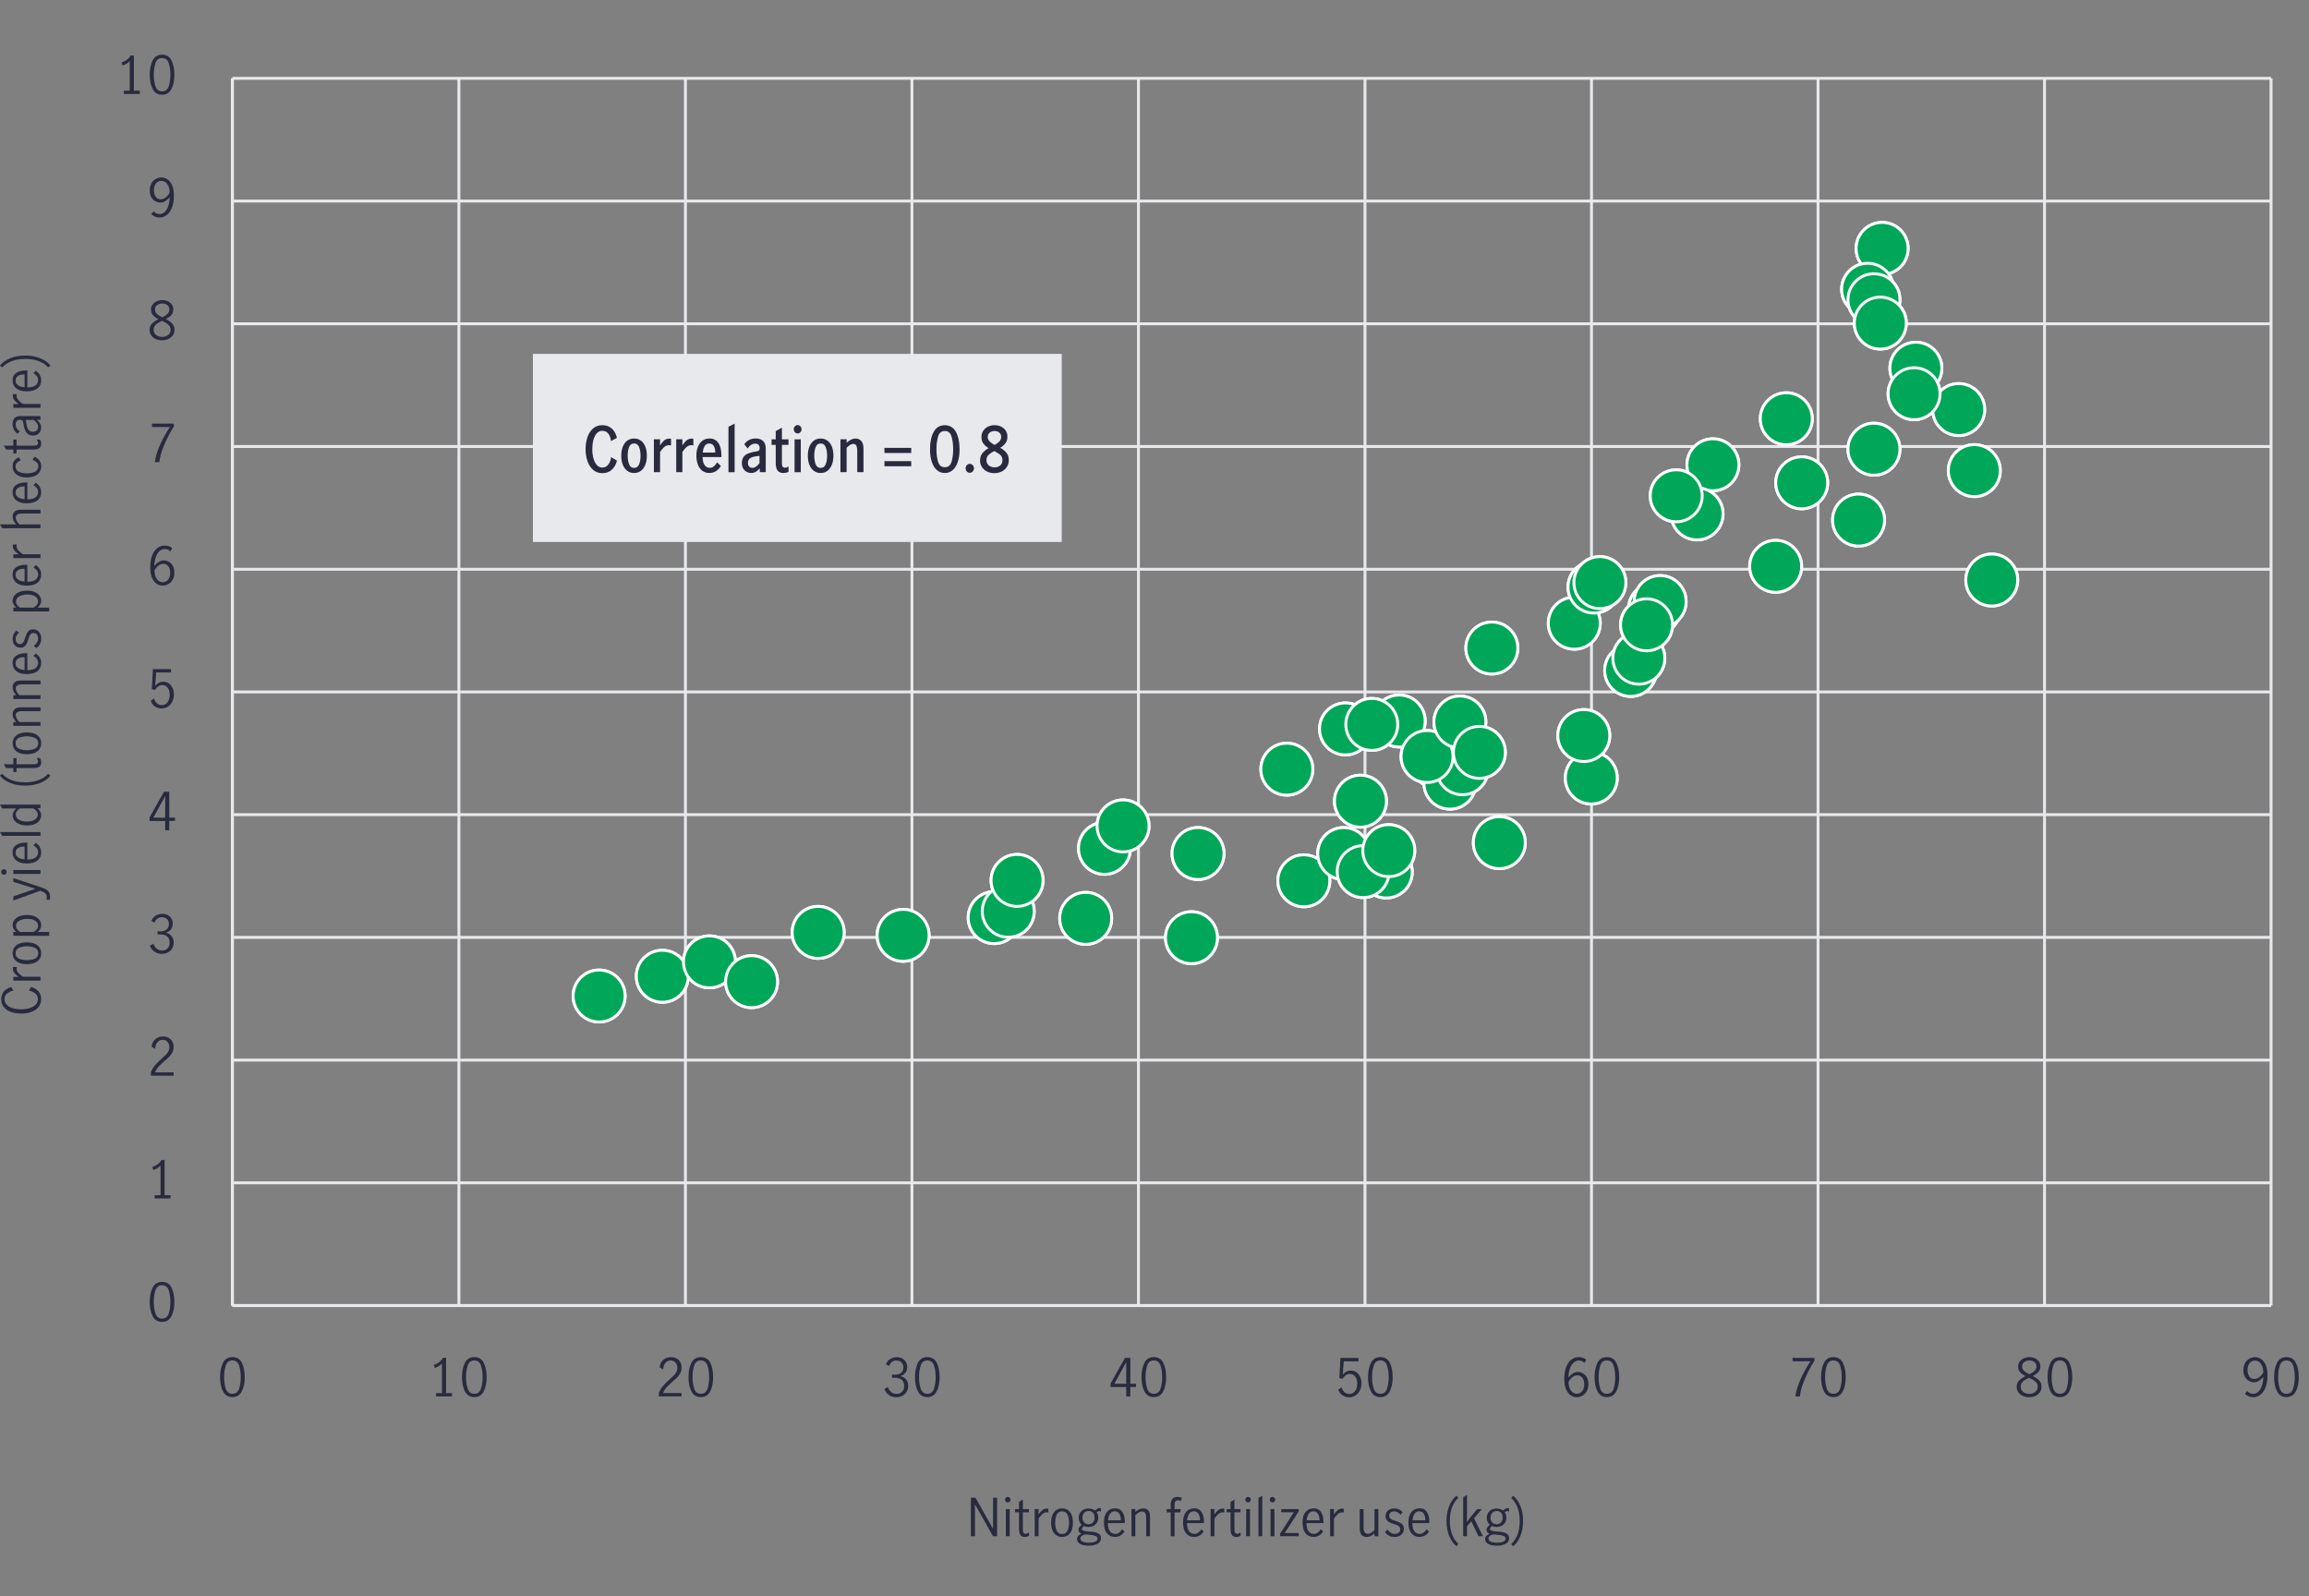 <?xml version="1.0" encoding="UTF-8"?><svg xmlns="http://www.w3.org/2000/svg" viewBox="0 0 800 553.05"><rect x="0" y="0" width="800" height="553.05" fill="#808080" stroke="none"/><defs><style>.cls-1{fill:#00a758;}.cls-2{fill:#e8e9ec;}.cls-3{fill:#282b3e;}.cls-4{fill:#8e90a2;}.cls-4,.cls-5{stroke:#e8e9ec;}.cls-4,.cls-5,.cls-6{stroke-miterlimit:10;}.cls-5,.cls-6{fill:none;}.cls-6{stroke:#fff;}</style></defs><g id="Layer_2"><g><g><line class="cls-4" x1="80.51" y1="452.32" x2="786.85" y2="452.32"/><g><line class="cls-5" x1="80.51" y1="452.32" x2="80.51" y2="27.14"/><line class="cls-5" x1="159" y1="452.32" x2="159" y2="27.14"/><line class="cls-5" x1="237.48" y1="452.32" x2="237.48" y2="27.14"/><line class="cls-5" x1="315.96" y1="452.32" x2="315.96" y2="27.14"/><line class="cls-5" x1="394.44" y1="452.32" x2="394.44" y2="27.14"/><line class="cls-5" x1="472.93" y1="452.32" x2="472.93" y2="27.14"/><line class="cls-5" x1="551.41" y1="452.32" x2="551.41" y2="27.14"/><line class="cls-5" x1="629.89" y1="452.32" x2="629.89" y2="27.14"/><line class="cls-5" x1="708.37" y1="452.32" x2="708.37" y2="27.14"/><line class="cls-5" x1="786.85" y1="452.32" x2="786.85" y2="27.14"/></g></g><g><line class="cls-5" x1="80.51" y1="452.32" x2="80.51" y2="27.14"/><g><line class="cls-4" x1="80.51" y1="452.32" x2="786.85" y2="452.32"/><line class="cls-4" x1="80.51" y1="409.81" x2="786.85" y2="409.81"/><line class="cls-4" x1="80.51" y1="367.29" x2="786.85" y2="367.29"/><line class="cls-4" x1="80.51" y1="324.77" x2="786.85" y2="324.77"/><line class="cls-4" x1="80.51" y1="282.25" x2="786.85" y2="282.25"/><line class="cls-4" x1="80.51" y1="239.73" x2="786.85" y2="239.73"/><line class="cls-4" x1="80.51" y1="197.22" x2="786.85" y2="197.22"/><line class="cls-4" x1="80.51" y1="154.7" x2="786.85" y2="154.7"/><line class="cls-4" x1="80.51" y1="112.18" x2="786.85" y2="112.18"/><line class="cls-4" x1="80.51" y1="69.66" x2="786.85" y2="69.66"/><line class="cls-4" x1="80.51" y1="27.14" x2="786.85" y2="27.14"/></g></g><g><g><circle class="cls-1" cx="207.58" cy="345.08" r="9"/><circle class="cls-6" cx="207.58" cy="345.08" r="9"/></g><g><circle class="cls-1" cx="229.47" cy="338.24" r="9"/><circle class="cls-6" cx="229.47" cy="338.24" r="9"/></g><g><circle class="cls-1" cx="245.8" cy="333.25" r="9"/><circle class="cls-6" cx="245.8" cy="333.25" r="9"/></g><g><circle class="cls-1" cx="260.4" cy="340.11" r="9"/><circle class="cls-6" cx="260.4" cy="340.11" r="9"/></g><g><circle class="cls-1" cx="283.47" cy="323.04" r="9"/><circle class="cls-6" cx="283.47" cy="323.04" r="9"/></g><g><circle class="cls-1" cx="312.9" cy="324.06" r="9"/><circle class="cls-6" cx="312.9" cy="324.06" r="9"/></g><g><circle class="cls-1" cx="344.45" cy="317.92" r="9"/><circle class="cls-6" cx="344.45" cy="317.92" r="9"/></g><g><circle class="cls-1" cx="349.32" cy="315.72" r="9"/><circle class="cls-6" cx="349.32" cy="315.72" r="9"/></g><g><circle class="cls-1" cx="352.38" cy="305.03" r="9"/><circle class="cls-6" cx="352.38" cy="305.03" r="9"/></g><g><circle class="cls-1" cx="376.16" cy="318.18" r="9"/><circle class="cls-6" cx="376.16" cy="318.18" r="9"/></g><g><circle class="cls-1" cx="382.67" cy="293.92" r="9"/><circle class="cls-6" cx="382.67" cy="293.92" r="9"/></g><g><circle class="cls-1" cx="389.11" cy="286.15" r="9"/><circle class="cls-6" cx="389.11" cy="286.15" r="9"/></g><g><circle class="cls-1" cx="415.08" cy="295.72" r="9"/><circle class="cls-6" cx="415.08" cy="295.72" r="9"/></g><g><circle class="cls-1" cx="412.81" cy="324.88" r="9"/><circle class="cls-6" cx="412.81" cy="324.88" r="9"/></g><g><circle class="cls-1" cx="451.74" cy="305.16" r="9"/><circle class="cls-6" cx="451.74" cy="305.16" r="9"/></g><g><circle class="cls-1" cx="480.3" cy="302.11" r="9"/><circle class="cls-6" cx="480.3" cy="302.11" r="9"/></g><g><circle class="cls-1" cx="465.55" cy="295.72" r="9"/><circle class="cls-6" cx="465.55" cy="295.72" r="9"/></g><g><circle class="cls-1" cx="471.36" cy="277.58" r="9"/><circle class="cls-6" cx="471.36" cy="277.58" r="9"/></g><g><circle class="cls-1" cx="498.04" cy="264.13" r="9"/><circle class="cls-6" cx="498.04" cy="264.13" r="9"/></g><g><circle class="cls-1" cx="519.47" cy="291.95" r="9"/><circle class="cls-6" cx="519.47" cy="291.95" r="9"/></g><g><circle class="cls-1" cx="502.36" cy="271.34" r="9"/><circle class="cls-6" cx="502.36" cy="271.34" r="9"/></g><g><circle class="cls-1" cx="445.85" cy="266.49" r="9"/><circle class="cls-6" cx="445.85" cy="266.49" r="9"/></g><g><circle class="cls-1" cx="472.3" cy="301.98" r="9"/><circle class="cls-6" cx="472.3" cy="301.98" r="9"/></g><g><circle class="cls-1" cx="506.67" cy="266.35" r="9"/><circle class="cls-6" cx="506.67" cy="266.35" r="9"/></g><g><circle class="cls-1" cx="484.78" cy="249.8" r="9"/><circle class="cls-6" cx="484.78" cy="249.8" r="9"/></g><g><circle class="cls-1" cx="466.18" cy="252.54" r="9"/><circle class="cls-6" cx="466.18" cy="252.54" r="9"/></g><g><circle class="cls-1" cx="475.28" cy="250.98" r="9"/><circle class="cls-6" cx="475.28" cy="250.98" r="9"/></g><g><circle class="cls-1" cx="481.17" cy="294.71" r="9"/><circle class="cls-6" cx="481.17" cy="294.71" r="9"/></g><g><circle class="cls-1" cx="494.43" cy="262.1" r="9"/><circle class="cls-6" cx="494.43" cy="262.1" r="9"/></g><g><circle class="cls-1" cx="505.81" cy="250.15" r="9"/><circle class="cls-6" cx="505.81" cy="250.15" r="9"/></g><g><circle class="cls-1" cx="512.56" cy="260.67" r="9"/><circle class="cls-6" cx="512.56" cy="260.67" r="9"/></g><g><circle class="cls-1" cx="516.88" cy="224.52" r="9"/><circle class="cls-6" cx="516.88" cy="224.52" r="9"/></g><g><circle class="cls-1" cx="551.33" cy="269.55" r="9"/><circle class="cls-6" cx="551.33" cy="269.55" r="9"/></g><g><circle class="cls-1" cx="545.44" cy="215.92" r="9"/><circle class="cls-6" cx="545.44" cy="215.92" r="9"/></g><g><circle class="cls-1" cx="548.74" cy="254.84" r="9"/><circle class="cls-6" cx="548.74" cy="254.84" r="9"/></g><g><circle class="cls-1" cx="564.98" cy="232.28" r="9"/><circle class="cls-6" cx="564.98" cy="232.28" r="9"/></g><g><circle class="cls-1" cx="567.81" cy="228.03" r="9"/><circle class="cls-6" cx="567.81" cy="228.03" r="9"/></g><g><circle class="cls-1" cx="573.23" cy="210.97" r="9"/><circle class="cls-6" cx="573.23" cy="210.97" r="9"/></g><g><circle class="cls-1" cx="575.19" cy="208.42" r="9"/><circle class="cls-6" cx="575.19" cy="208.42" r="9"/></g><g><circle class="cls-1" cx="552.27" cy="203.41" r="9"/><circle class="cls-6" cx="552.27" cy="203.41" r="9"/></g><g><circle class="cls-1" cx="554.31" cy="201.85" r="9"/><circle class="cls-6" cx="554.31" cy="201.85" r="9"/></g><g><circle class="cls-1" cx="570.48" cy="216.48" r="9"/><circle class="cls-6" cx="570.48" cy="216.48" r="9"/></g><g><circle class="cls-1" cx="615.21" cy="196.21" r="9"/><circle class="cls-6" cx="615.21" cy="196.21" r="9"/></g><g><circle class="cls-1" cx="593.47" cy="161.03" r="9"/><circle class="cls-6" cx="593.47" cy="161.03" r="9"/></g><g><circle class="cls-1" cx="587.98" cy="178.05" r="9"/><circle class="cls-6" cx="587.98" cy="178.05" r="9"/></g><g><circle class="cls-1" cx="643.94" cy="180.19" r="9"/><circle class="cls-6" cx="643.94" cy="180.19" r="9"/></g><g><circle class="cls-1" cx="624.24" cy="167.27" r="9"/><circle class="cls-6" cx="624.24" cy="167.27" r="9"/></g><g><circle class="cls-1" cx="580.76" cy="171.78" r="9"/><circle class="cls-6" cx="580.76" cy="171.78" r="9"/></g><g><circle class="cls-1" cx="618.9" cy="145.08" r="9"/><circle class="cls-6" cx="618.9" cy="145.08" r="9"/></g><g><circle class="cls-1" cx="649.27" cy="155.63" r="9"/><circle class="cls-6" cx="649.27" cy="155.63" r="9"/></g><g><circle class="cls-1" cx="684.04" cy="163.05" r="9"/><circle class="cls-6" cx="684.04" cy="163.05" r="9"/></g><g><circle class="cls-1" cx="690.09" cy="200.96" r="9"/><circle class="cls-6" cx="690.09" cy="200.96" r="9"/></g><g><circle class="cls-1" cx="678.63" cy="141.9" r="9"/><circle class="cls-6" cx="678.63" cy="141.9" r="9"/></g><g><circle class="cls-1" cx="663.79" cy="127.57" r="9"/><circle class="cls-6" cx="663.79" cy="127.57" r="9"/></g><g><circle class="cls-1" cx="663.17" cy="136.41" r="9"/><circle class="cls-6" cx="663.17" cy="136.41" r="9"/></g><g><circle class="cls-1" cx="652.1" cy="86.06" r="9"/><circle class="cls-6" cx="652.1" cy="86.06" r="9"/></g><g><circle class="cls-1" cx="647.08" cy="100.22" r="9"/><circle class="cls-6" cx="647.08" cy="100.22" r="9"/></g><g><circle class="cls-1" cx="649.27" cy="103.84" r="9"/><circle class="cls-6" cx="649.27" cy="103.84" r="9"/></g><g><circle class="cls-1" cx="651.47" cy="111.94" r="9"/><circle class="cls-6" cx="651.47" cy="111.94" r="9"/></g></g></g><g><path class="cls-3" d="M13.44,348.8c-.56,.75-1.37,1.33-2.41,1.74-1.04,.41-2.27,.61-3.67,.61s-2.66-.2-3.71-.6-1.84-.98-2.39-1.72c-.55-.74-.83-1.63-.83-2.65,0-1.08,.31-1.98,.95-2.7,.63-.72,1.48-1.22,2.56-1.49l.65,1.22c-.89,.19-1.61,.53-2.18,1.03-.56,.49-.85,1.14-.85,1.94,0,.7,.23,1.31,.68,1.84,.46,.53,1.12,.94,1.99,1.23s1.91,.44,3.12,.44c1.14,0,2.15-.15,3.02-.44s1.56-.71,2.04-1.24c.49-.53,.73-1.14,.73-1.83,0-.79-.3-1.44-.89-1.94-.59-.5-1.32-.85-2.19-1.05l.68-1.24c1.07,.28,1.92,.78,2.56,1.5,.64,.73,.96,1.64,.96,2.73,0,1-.28,1.87-.85,2.62Z"/><path class="cls-3" d="M4.62,338.43h1.84c-.68-.48-1.19-.94-1.53-1.39s-.5-.96-.5-1.55c0-.16,.02-.31,.05-.47h1.33c-.05,.24-.07,.44-.07,.59,0,.46,.17,.9,.5,1.33s.89,.92,1.68,1.48h6.1v1.33H4.62v-1.33Z"/><path class="cls-3" d="M12.99,333.02c-.85,.69-2.08,1.03-3.67,1.03s-2.82-.34-3.67-1.03c-.85-.69-1.28-1.6-1.28-2.75s.43-2.07,1.28-2.75c.85-.68,2.08-1.02,3.67-1.02s2.82,.34,3.67,1.02c.85,.68,1.28,1.59,1.28,2.75s-.43,2.06-1.28,2.75Zm-.92-4.63c-.78-.35-1.7-.53-2.75-.53s-1.97,.18-2.75,.53c-.78,.35-1.17,.98-1.17,1.88s.39,1.54,1.16,1.88c.77,.34,1.7,.51,2.76,.51s1.99-.17,2.76-.51c.77-.34,1.16-.97,1.16-1.88s-.39-1.53-1.17-1.88Z"/><path class="cls-3" d="M4.62,322.89h.97c-.38-.37-.68-.74-.9-1.12s-.32-.79-.32-1.26c0-.56,.17-1.11,.52-1.65,.35-.53,.9-.97,1.65-1.32,.75-.35,1.7-.52,2.85-.52s2.11,.18,2.83,.55c.73,.37,1.25,.82,1.57,1.35,.32,.53,.48,1.08,.48,1.63,0,.88-.41,1.66-1.24,2.34h4.01v1.33H4.62v-1.33Zm8.23-3.24c-.24-.37-.64-.68-1.2-.93-.56-.25-1.29-.37-2.19-.37-1.06,0-1.97,.21-2.75,.62s-1.17,1.03-1.17,1.85c0,.42,.13,.81,.4,1.17s.6,.66,1.01,.9h4.64c.43-.22,.81-.51,1.13-.89s.49-.77,.49-1.18-.12-.8-.36-1.17Z"/><path class="cls-3" d="M17.21,311.82l-1.13-.13c.1-.25,.14-.5,.14-.76,0-.66-.19-1.15-.58-1.48-.38-.32-.94-.6-1.66-.83l-9.36,3.37v-1.42l7.61-2.63v-.02l-7.61-2.38v-1.3l9.99,3.31c.92,.31,1.61,.7,2.06,1.17,.45,.47,.67,1.15,.67,2.03,0,.37-.05,.72-.14,1.04Z"/><path class="cls-3" d="M2.03,302.78c-.19,.19-.41,.28-.67,.28s-.49-.09-.67-.28-.28-.4-.28-.66,.09-.47,.28-.67c.19-.19,.41-.29,.67-.29s.47,.1,.67,.29c.19,.19,.29,.41,.29,.67s-.1,.47-.29,.66Zm2.59,0v-1.33H14.02v1.33H4.62Z"/><path class="cls-3" d="M12.99,298.13c-.85,.68-2.09,1.03-3.71,1.03s-2.78-.34-3.64-1.03c-.85-.69-1.28-1.63-1.28-2.82s.42-1.99,1.27-2.55,1.98-.84,3.39-.84c.19,0,.34,0,.45,.02v5.85c1.27,.01,2.21-.22,2.83-.69,.61-.47,.92-1.11,.92-1.9,0-.47-.15-.91-.46-1.32s-.69-.75-1.16-1.02l.77-.83c.56,.35,1.02,.8,1.37,1.37,.35,.56,.52,1.22,.52,1.96,0,1.16-.43,2.09-1.28,2.77Zm-6.7-4.34c-.6,.35-.9,.89-.9,1.64,0,.49,.15,.91,.46,1.26s.7,.61,1.18,.77c.48,.17,.98,.26,1.49,.27v-4.45c-.89-.01-1.63,.16-2.23,.5Z"/><path class="cls-3" d="M.77,289.61L0,288.28H14.02v1.33H.77Z"/><path class="cls-3" d="M13.8,284.07c-.32,.54-.84,.99-1.57,1.36-.73,.37-1.67,.55-2.83,.55s-2.09-.17-2.84-.52c-.76-.35-1.31-.79-1.66-1.33-.35-.54-.52-1.09-.52-1.66,0-.43,.11-.84,.33-1.23,.22-.39,.52-.77,.89-1.14H.77L0,278.76H14.02v1.26h-1.01c.42,.38,.74,.76,.94,1.13,.21,.37,.32,.8,.32,1.3,0,.54-.16,1.08-.48,1.62Zm-1.16-3.09c-.32-.38-.7-.68-1.12-.89H6.93c-.42,.25-.77,.55-1.04,.9-.27,.35-.41,.74-.41,1.19,0,.84,.39,1.46,1.16,1.86,.77,.4,1.7,.6,2.76,.6,.8,0,1.49-.12,2.04-.35,.56-.23,.98-.54,1.25-.92,.28-.38,.41-.78,.41-1.2s-.16-.82-.49-1.2Z"/><path class="cls-3" d="M14.04,271.22c-1.55,.65-3.32,.97-5.33,.97-1.34,0-2.6-.16-3.75-.47-1.16-.31-2.16-.73-3.01-1.26-.85-.53-1.51-1.12-1.99-1.76l.81-.59c.74,.88,1.79,1.58,3.14,2.12,1.35,.54,2.94,.81,4.78,.81s3.46-.27,4.83-.82,2.41-1.25,3.11-2.12l.86,.61c-.76,1.02-1.91,1.85-3.46,2.5Z"/><path class="cls-3" d="M13.63,265.63c-.43,.32-1.12,.48-2.08,.48H5.74v1.37h-1.12v-1.37H2.12l-.81-1.33h3.31v-2.11h1.12v2.11h6.07c.91,0,1.37-.33,1.37-.99,0-.35-.16-.73-.47-1.13l1.13-.04c.29,.48,.43,.98,.43,1.49,0,.7-.21,1.2-.64,1.52Z"/><path class="cls-3" d="M12.99,260.28c-.85,.69-2.08,1.03-3.67,1.03s-2.82-.34-3.67-1.03c-.85-.69-1.28-1.6-1.28-2.75s.43-2.07,1.28-2.75c.85-.68,2.08-1.02,3.67-1.02s2.82,.34,3.67,1.02c.85,.68,1.28,1.59,1.28,2.75s-.43,2.06-1.28,2.75Zm-.92-4.63c-.78-.35-1.7-.53-2.75-.53s-1.97,.18-2.75,.53c-.78,.35-1.17,.98-1.17,1.88s.39,1.54,1.16,1.88c.77,.34,1.7,.51,2.76,.51s1.99-.17,2.76-.51c.77-.34,1.16-.97,1.16-1.88s-.39-1.53-1.17-1.88Z"/><path class="cls-3" d="M4.62,250.16h.99c-.37-.42-.67-.85-.9-1.29-.23-.44-.34-.92-.34-1.45,0-.7,.23-1.26,.68-1.7,.45-.44,1.2-.66,2.26-.66h6.71v1.33H7.34c-.49,0-.93,.12-1.31,.35-.38,.23-.58,.59-.58,1.07,0,.67,.43,1.45,1.28,2.34h7.29v1.33H4.62v-1.33Z"/><path class="cls-3" d="M4.62,240.87h.99c-.37-.42-.67-.85-.9-1.29-.23-.44-.34-.92-.34-1.45,0-.7,.23-1.26,.68-1.7,.45-.44,1.2-.66,2.26-.66h6.71v1.33H7.34c-.49,0-.93,.12-1.31,.35-.38,.23-.58,.59-.58,1.07,0,.67,.43,1.45,1.28,2.34h7.29v1.33H4.62v-1.33Z"/><path class="cls-3" d="M12.99,232.52c-.85,.68-2.09,1.03-3.71,1.03s-2.78-.34-3.64-1.03c-.85-.69-1.28-1.63-1.28-2.82s.42-1.99,1.27-2.55,1.98-.84,3.39-.84c.19,0,.34,0,.45,.02v5.85c1.27,.01,2.21-.22,2.83-.69,.61-.47,.92-1.11,.92-1.9,0-.47-.15-.91-.46-1.32s-.69-.75-1.16-1.02l.77-.83c.56,.35,1.02,.8,1.37,1.37,.35,.56,.52,1.22,.52,1.96,0,1.16-.43,2.09-1.28,2.77Zm-6.7-4.34c-.6,.35-.9,.89-.9,1.64,0,.49,.15,.91,.46,1.26s.7,.61,1.18,.77c.48,.17,.98,.26,1.49,.27v-4.45c-.89-.01-1.63,.16-2.23,.5Z"/><path class="cls-3" d="M13.85,223.14c-.28,.56-.71,1.04-1.27,1.44l-.86-.86c.44-.29,.8-.65,1.08-1.08,.28-.43,.41-.91,.41-1.42s-.14-.99-.42-1.36c-.28-.37-.67-.55-1.18-.55-.35,0-.64,.1-.86,.3-.23,.2-.41,.44-.54,.74-.13,.29-.28,.69-.43,1.2-.19,.61-.38,1.11-.56,1.48-.18,.38-.44,.7-.79,.96-.35,.26-.8,.4-1.37,.4-.83,0-1.48-.29-1.96-.86-.48-.58-.72-1.3-.72-2.18,0-.58,.11-1.11,.34-1.61,.23-.5,.55-.92,.97-1.25l.92,.7c-.79,.65-1.19,1.38-1.19,2.2,0,.5,.13,.92,.4,1.26,.26,.34,.63,.5,1.1,.5,.35,0,.63-.1,.86-.3,.22-.2,.4-.44,.53-.74s.28-.69,.43-1.2c.2-.62,.4-1.12,.58-1.5,.18-.38,.44-.7,.79-.96,.35-.26,.8-.4,1.37-.4,.85,0,1.53,.3,2.04,.91s.76,1.38,.76,2.31c0,.68-.14,1.31-.42,1.87Z"/><path class="cls-3" d="M4.62,210.52h.97c-.38-.37-.68-.74-.9-1.12s-.32-.79-.32-1.26c0-.56,.17-1.11,.52-1.65,.35-.53,.9-.97,1.65-1.32,.75-.35,1.7-.52,2.85-.52s2.11,.18,2.83,.55c.73,.37,1.25,.82,1.57,1.35,.32,.53,.48,1.08,.48,1.63,0,.88-.41,1.66-1.24,2.34h4.01v1.33H4.62v-1.33Zm8.23-3.24c-.24-.37-.64-.68-1.2-.93-.56-.25-1.29-.37-2.19-.37-1.06,0-1.97,.21-2.75,.62s-1.17,1.03-1.17,1.85c0,.42,.13,.81,.4,1.17s.6,.66,1.01,.9h4.64c.43-.22,.81-.51,1.13-.89s.49-.77,.49-1.18-.12-.8-.36-1.17Z"/><path class="cls-3" d="M12.99,201.88c-.85,.68-2.09,1.03-3.71,1.03s-2.78-.34-3.64-1.03c-.85-.69-1.28-1.63-1.28-2.82s.42-1.99,1.27-2.55,1.98-.84,3.39-.84c.19,0,.34,0,.45,.02v5.85c1.27,.01,2.21-.22,2.83-.69,.61-.47,.92-1.11,.92-1.9,0-.47-.15-.91-.46-1.32s-.69-.75-1.16-1.02l.77-.83c.56,.35,1.02,.8,1.37,1.37,.35,.56,.52,1.22,.52,1.96,0,1.16-.43,2.09-1.28,2.77Zm-6.7-4.34c-.6,.35-.9,.89-.9,1.64,0,.49,.15,.91,.46,1.26s.7,.61,1.18,.77c.48,.17,.98,.26,1.49,.27v-4.45c-.89-.01-1.63,.16-2.23,.5Z"/><path class="cls-3" d="M4.62,192.04h1.84c-.68-.48-1.19-.94-1.53-1.39s-.5-.96-.5-1.55c0-.16,.02-.31,.05-.47h1.33c-.05,.24-.07,.44-.07,.59,0,.46,.17,.9,.5,1.33s.89,.92,1.68,1.48h6.1v1.33H4.62v-1.33Z"/><path class="cls-3" d="M0,181.7H5.61c-.37-.42-.67-.85-.9-1.29-.23-.44-.34-.92-.34-1.45,0-.7,.23-1.26,.68-1.7,.45-.44,1.2-.66,2.26-.66h6.71v1.33H7.34c-.49,0-.93,.12-1.31,.35-.38,.23-.58,.59-.58,1.07,0,.67,.43,1.45,1.28,2.34h7.29v1.33H.77L0,181.7Z"/><path class="cls-3" d="M12.99,173.35c-.85,.68-2.09,1.03-3.71,1.03s-2.78-.34-3.64-1.03c-.85-.69-1.28-1.63-1.28-2.82s.42-1.99,1.27-2.55,1.98-.84,3.39-.84c.19,0,.34,0,.45,.02v5.85c1.27,.01,2.21-.22,2.83-.69,.61-.47,.92-1.11,.92-1.9,0-.47-.15-.91-.46-1.32s-.69-.75-1.16-1.02l.77-.83c.56,.35,1.02,.8,1.37,1.37,.35,.56,.52,1.22,.52,1.96,0,1.16-.43,2.09-1.28,2.77Zm-6.7-4.34c-.6,.35-.9,.89-.9,1.64,0,.49,.15,.91,.46,1.26s.7,.61,1.18,.77c.48,.17,.98,.26,1.49,.27v-4.45c-.89-.01-1.63,.16-2.23,.5Z"/><path class="cls-3" d="M13.01,164.35c-.85,.71-2.08,1.06-3.69,1.06-1.06,0-1.96-.16-2.7-.49-.74-.32-1.3-.78-1.68-1.36s-.57-1.26-.57-2.03,.19-1.42,.56-1.91,.9-.89,1.58-1.19l.68,1.08c-.52,.18-.94,.44-1.29,.77-.34,.34-.51,.77-.51,1.3,0,.89,.39,1.52,1.17,1.88,.78,.37,1.7,.55,2.75,.55,1.14,0,2.08-.19,2.83-.58,.74-.38,1.12-1.02,1.12-1.91,0-.56-.18-1.02-.55-1.36-.37-.34-.84-.62-1.43-.84l.65-1.1c.71,.3,1.28,.74,1.71,1.32s.65,1.24,.65,1.97c0,1.16-.43,2.1-1.28,2.81Z"/><path class="cls-3" d="M13.63,155.27c-.43,.32-1.12,.48-2.08,.48H5.74v1.37h-1.12v-1.37H2.12l-.81-1.33h3.31v-2.11h1.12v2.11h6.07c.91,0,1.37-.33,1.37-.99,0-.35-.16-.73-.47-1.13l1.13-.04c.29,.48,.43,.98,.43,1.49,0,.7-.21,1.2-.64,1.52Z"/><path class="cls-3" d="M13.93,149.53c-.23,.41-.55,.75-.98,1-.43,.25-.93,.38-1.52,.38-.98,0-1.73-.34-2.25-1.01-.52-.67-.88-1.73-1.08-3.17-.06-.52-.17-.86-.32-1.03-.15-.17-.43-.25-.85-.25-.49,0-.86,.14-1.12,.43-.25,.29-.38,.68-.38,1.17s.14,.95,.41,1.38c.28,.43,.63,.78,1.06,1.07l-.92,.74c-1.08-.84-1.62-1.94-1.62-3.31,0-.9,.23-1.59,.7-2.07,.47-.48,1.18-.72,2.12-.72h6.82v1.31h-1.17c.47,.47,.82,.91,1.06,1.32,.24,.41,.36,.88,.36,1.4s-.11,.95-.34,1.36Zm-1.16-2.92c-.29-.41-.66-.79-1.11-1.12h-2.7v.04l.16,1.15c.14,1.02,.39,1.76,.75,2.22,.35,.46,.86,.69,1.52,.69,.55,0,.99-.15,1.32-.46,.33-.31,.5-.73,.5-1.27,0-.42-.15-.84-.44-1.25Z"/><path class="cls-3" d="M4.62,139.96h1.84c-.68-.48-1.19-.94-1.53-1.39s-.5-.96-.5-1.55c0-.16,.02-.31,.05-.47h1.33c-.05,.24-.07,.44-.07,.59,0,.46,.17,.9,.5,1.33s.89,.92,1.68,1.48h6.1v1.33H4.62v-1.33Z"/><path class="cls-3" d="M12.99,134.56c-.85,.68-2.09,1.03-3.71,1.03s-2.78-.34-3.64-1.03c-.85-.69-1.28-1.63-1.28-2.82s.42-1.99,1.27-2.55,1.98-.84,3.39-.84c.19,0,.34,0,.45,.02v5.85c1.27,.01,2.21-.22,2.83-.69,.61-.47,.92-1.11,.92-1.9,0-.47-.15-.91-.46-1.32s-.69-.75-1.16-1.02l.77-.83c.56,.35,1.02,.8,1.37,1.37,.35,.56,.52,1.22,.52,1.96,0,1.16-.43,2.09-1.28,2.77Zm-6.7-4.34c-.6,.35-.9,.89-.9,1.64,0,.49,.15,.91,.46,1.26s.7,.61,1.18,.77c.48,.17,.98,.26,1.49,.27v-4.45c-.89-.01-1.63,.16-2.23,.5Z"/><path class="cls-3" d="M3.4,124.17c1.55-.65,3.33-.98,5.35-.98,1.34,0,2.6,.16,3.75,.47,1.16,.31,2.16,.73,3.02,1.26,.85,.53,1.51,1.12,1.98,1.78l-.83,.58c-.75-.88-1.79-1.58-3.13-2.12s-2.93-.81-4.77-.81-3.46,.27-4.83,.82c-1.37,.55-2.41,1.25-3.11,2.12l-.86-.59c.74-1.02,1.89-1.86,3.44-2.51Z"/></g><g><path class="cls-3" d="M336.38,518.91h1.6l6.05,10.73h.04v-10.73h1.39v13.34h-1.42l-6.21-11.03h-.04v11.03h-1.4v-13.34Z"/><path class="cls-3" d="M348.5,520.26c-.19-.19-.28-.41-.28-.67s.09-.49,.28-.68c.19-.19,.41-.28,.66-.28s.47,.09,.67,.28c.19,.19,.29,.41,.29,.68s-.1,.47-.29,.67-.41,.29-.67,.29-.47-.1-.66-.29Zm0,2.59h1.33v9.4h-1.33v-9.4Z"/><path class="cls-3" d="M353.54,531.86c-.32-.43-.48-1.12-.48-2.08v-5.81h-1.37v-1.12h1.37v-2.5l1.33-.81v3.31h2.11v1.12h-2.11v6.07c0,.91,.33,1.37,.99,1.37,.35,0,.73-.16,1.13-.47l.04,1.13c-.48,.29-.98,.43-1.49,.43-.7,0-1.2-.21-1.52-.64Z"/><path class="cls-3" d="M359.82,522.85v1.84c.48-.68,.94-1.19,1.39-1.53s.96-.5,1.55-.5c.16,0,.31,.02,.47,.05v1.33c-.24-.05-.44-.07-.59-.07-.46,0-.9,.17-1.33,.49-.43,.33-.92,.89-1.48,1.68v6.1h-1.33v-9.4h1.33Z"/><path class="cls-3" d="M365.23,531.22c-.69-.85-1.04-2.08-1.04-3.67s.34-2.82,1.04-3.67c.69-.85,1.6-1.28,2.75-1.28s2.07,.43,2.74,1.28c.68,.85,1.02,2.08,1.02,3.67s-.34,2.82-1.02,3.67c-.68,.85-1.59,1.28-2.74,1.28s-2.06-.43-2.75-1.28Zm4.63-.92c.35-.78,.53-1.7,.53-2.75s-.18-1.97-.53-2.75c-.35-.78-.98-1.17-1.88-1.17s-1.54,.39-1.88,1.16c-.34,.77-.51,1.69-.51,2.76s.17,1.99,.51,2.76c.34,.77,.97,1.16,1.88,1.16s1.53-.39,1.88-1.17Z"/><path class="cls-3" d="M381.04,523.52c-.32,0-.69,.13-1.1,.38,.38,.54,.58,1.18,.58,1.93,0,.64-.15,1.2-.45,1.69s-.71,.87-1.22,1.13c-.52,.26-1.09,.4-1.71,.4s-1.13-.11-1.6-.32c-.48,.38-.72,.74-.72,1.08,0,.38,.61,.64,1.84,.76l1.58,.13c1.04,.1,1.84,.31,2.39,.66,.55,.34,.83,.86,.83,1.56,0,.84-.38,1.48-1.15,1.93-.77,.44-1.8,.67-3.1,.67s-2.31-.2-3.01-.61c-.7-.41-1.04-.97-1.04-1.67,0-.82,.53-1.43,1.58-1.84-.36-.13-.63-.31-.82-.54-.19-.23-.28-.49-.28-.79s.08-.59,.24-.85,.46-.57,.91-.95c-.35-.28-.61-.62-.79-1.03-.18-.41-.27-.87-.27-1.36,0-.64,.15-1.2,.45-1.69,.3-.49,.71-.87,1.23-1.14,.52-.27,1.11-.4,1.76-.4,.85,0,1.58,.23,2.2,.68,.31-.28,.6-.48,.86-.62,.26-.14,.55-.21,.86-.21l.38,.02v1.12c-.14-.05-.29-.07-.43-.07Zm-5.09,8.1c-.59,.18-1,.38-1.25,.59-.25,.22-.37,.5-.37,.86,0,.48,.27,.84,.82,1.07s1.27,.35,2.19,.35c.82,0,1.51-.11,2.07-.34,.56-.23,.85-.59,.85-1.1,0-.38-.19-.66-.56-.84s-1-.31-1.87-.41l-1.87-.2Zm2.72-4.14c.37-.42,.56-.97,.56-1.66s-.17-1.24-.52-1.67c-.35-.43-.86-.64-1.53-.64s-1.2,.23-1.58,.67c-.38,.45-.57,1.01-.57,1.67s.19,1.19,.57,1.61,.88,.64,1.52,.64,1.18-.21,1.55-.63Z"/><path class="cls-3" d="M383.5,531.22c-.68-.85-1.03-2.09-1.03-3.71s.34-2.78,1.04-3.64c.69-.85,1.63-1.28,2.82-1.28s1.99,.42,2.55,1.27c.56,.85,.84,1.98,.84,3.39,0,.19,0,.34-.02,.45h-5.85c-.01,1.27,.22,2.21,.69,2.83,.47,.61,1.11,.92,1.9,.92,.47,0,.91-.15,1.32-.46s.75-.69,1.02-1.16l.83,.77c-.35,.56-.8,1.02-1.37,1.37-.56,.35-1.22,.52-1.96,.52-1.16,0-2.09-.43-2.77-1.28Zm4.34-6.7c-.35-.6-.89-.9-1.64-.9-.49,0-.91,.15-1.26,.46s-.61,.7-.77,1.18-.26,.98-.27,1.49h4.45c.01-.89-.16-1.63-.5-2.23Z"/><path class="cls-3" d="M393.35,522.85v.99c.42-.37,.85-.67,1.29-.9,.44-.23,.92-.34,1.45-.34,.7,0,1.26,.23,1.7,.67,.44,.45,.66,1.2,.66,2.26v6.71h-1.33v-6.68c0-.49-.12-.93-.35-1.31-.23-.38-.59-.58-1.07-.58-.67,0-1.45,.43-2.34,1.28v7.29h-1.33v-9.4h1.33Z"/><path class="cls-3" d="M404.22,523.97v-1.12h1.4v-1.64c0-.82,.2-1.45,.6-1.9,.4-.45,.99-.67,1.75-.67,.29,0,.57,.03,.86,.09,.28,.06,.51,.13,.67,.22l-.36,1.1c-.31-.17-.66-.25-1.04-.25-.77,0-1.15,.46-1.15,1.37v1.69h2.16l-.2,1.12h-1.96v8.28h-1.33v-8.28h-1.4Z"/><path class="cls-3" d="M410.92,531.22c-.68-.85-1.03-2.09-1.03-3.71s.34-2.78,1.04-3.64c.69-.85,1.63-1.28,2.82-1.28s1.99,.42,2.55,1.27c.56,.85,.84,1.98,.84,3.39,0,.19,0,.34-.02,.45h-5.85c-.01,1.27,.22,2.21,.69,2.83,.47,.61,1.11,.92,1.9,.92,.47,0,.91-.15,1.32-.46s.75-.69,1.02-1.16l.83,.77c-.35,.56-.8,1.02-1.37,1.37-.56,.35-1.22,.52-1.96,.52-1.16,0-2.09-.43-2.77-1.28Zm4.34-6.7c-.35-.6-.89-.9-1.64-.9-.49,0-.91,.15-1.26,.46s-.61,.7-.77,1.18-.26,.98-.27,1.49h4.45c.01-.89-.16-1.63-.5-2.23Z"/><path class="cls-3" d="M420.76,522.85v1.84c.48-.68,.94-1.19,1.39-1.53s.96-.5,1.55-.5c.16,0,.31,.02,.47,.05v1.33c-.24-.05-.44-.07-.59-.07-.46,0-.9,.17-1.33,.49-.43,.33-.92,.89-1.48,1.68v6.1h-1.33v-9.4h1.33Z"/><path class="cls-3" d="M426.84,531.86c-.32-.43-.48-1.12-.48-2.08v-5.81h-1.37v-1.12h1.37v-2.5l1.33-.81v3.31h2.11v1.12h-2.11v6.07c0,.91,.33,1.37,.99,1.37,.35,0,.73-.16,1.13-.47l.04,1.13c-.48,.29-.98,.43-1.49,.43-.7,0-1.2-.21-1.52-.64Z"/><path class="cls-3" d="M431.75,520.26c-.19-.19-.28-.41-.28-.67s.09-.49,.28-.68c.19-.19,.41-.28,.66-.28s.47,.09,.67,.28c.19,.19,.29,.41,.29,.68s-.1,.47-.29,.67-.41,.29-.67,.29-.47-.1-.66-.29Zm0,2.59h1.33v9.4h-1.33v-9.4Z"/><path class="cls-3" d="M436.01,519l1.33-.77v14.02h-1.33v-13.25Z"/><path class="cls-3" d="M440.21,520.26c-.19-.19-.28-.41-.28-.67s.09-.49,.28-.68c.19-.19,.41-.28,.66-.28s.47,.09,.67,.28c.19,.19,.29,.41,.29,.68s-.1,.47-.29,.67-.41,.29-.67,.29-.47-.1-.66-.29Zm0,2.59h1.33v9.4h-1.33v-9.4Z"/><path class="cls-3" d="M449.94,522.85v.83l-4.82,7.47h4.82v1.1h-6.41v-.9l4.75-7.4h-4.36v-1.1h6.01Z"/><path class="cls-3" d="M452.32,531.22c-.68-.85-1.03-2.09-1.03-3.71s.34-2.78,1.04-3.64c.69-.85,1.63-1.28,2.82-1.28s1.99,.42,2.55,1.27c.56,.85,.84,1.98,.84,3.39,0,.19,0,.34-.02,.45h-5.85c-.01,1.27,.22,2.21,.69,2.83,.47,.61,1.11,.92,1.9,.92,.47,0,.91-.15,1.32-.46s.75-.69,1.02-1.16l.83,.77c-.35,.56-.8,1.02-1.37,1.37-.56,.35-1.22,.52-1.96,.52-1.16,0-2.09-.43-2.77-1.28Zm4.34-6.7c-.35-.6-.89-.9-1.64-.9-.49,0-.91,.15-1.26,.46s-.61,.7-.77,1.18-.26,.98-.27,1.49h4.45c.01-.89-.16-1.63-.5-2.23Z"/><path class="cls-3" d="M462.16,522.85v1.84c.48-.68,.94-1.19,1.39-1.53s.96-.5,1.55-.5c.16,0,.31,.02,.47,.05v1.33c-.24-.05-.44-.07-.59-.07-.46,0-.9,.17-1.33,.49-.43,.33-.92,.89-1.48,1.68v6.1h-1.33v-9.4h1.33Z"/><path class="cls-3" d="M471.77,531.82c-.44-.45-.66-1.2-.66-2.24v-6.73h1.33v6.7c0,.48,.12,.91,.35,1.3,.23,.38,.6,.58,1.09,.58,.4,0,.79-.12,1.18-.37,.39-.25,.78-.55,1.16-.91v-7.29h1.33v9.4h-1.33v-.97c-.44,.37-.88,.67-1.31,.89-.43,.22-.91,.33-1.44,.33-.7,0-1.26-.23-1.7-.67Z"/><path class="cls-3" d="M481.31,532.08c-.56-.28-1.04-.71-1.44-1.27l.86-.86c.29,.44,.65,.8,1.08,1.08,.43,.28,.91,.41,1.42,.41s.99-.14,1.36-.42c.37-.28,.55-.68,.55-1.18,0-.35-.1-.64-.3-.86-.2-.23-.44-.41-.74-.54-.29-.13-.69-.28-1.2-.43-.61-.19-1.11-.38-1.48-.56-.38-.18-.7-.44-.96-.79-.26-.35-.4-.8-.4-1.37,0-.83,.29-1.48,.86-1.96,.58-.48,1.3-.72,2.18-.72,.58,0,1.11,.11,1.61,.34,.5,.23,.91,.55,1.25,.97l-.7,.92c-.65-.79-1.38-1.19-2.2-1.19-.5,0-.92,.13-1.26,.4-.34,.26-.5,.63-.5,1.1,0,.35,.1,.63,.3,.85s.44,.4,.74,.53c.29,.13,.69,.28,1.2,.43,.62,.2,1.12,.4,1.5,.58,.38,.18,.7,.44,.96,.79,.26,.35,.4,.8,.4,1.37,0,.85-.3,1.53-.91,2.04-.61,.51-1.38,.77-2.31,.77-.68,0-1.31-.14-1.87-.42Z"/><path class="cls-3" d="M489,531.22c-.68-.85-1.03-2.09-1.03-3.71s.34-2.78,1.04-3.64c.69-.85,1.63-1.28,2.82-1.28s1.99,.42,2.55,1.27c.56,.85,.84,1.98,.84,3.39,0,.19,0,.34-.02,.45h-5.85c-.01,1.27,.22,2.21,.69,2.83,.47,.61,1.11,.92,1.9,.92,.47,0,.91-.15,1.32-.46s.75-.69,1.02-1.16l.83,.77c-.35,.56-.8,1.02-1.37,1.37-.56,.35-1.22,.52-1.96,.52-1.16,0-2.09-.43-2.77-1.28Zm4.34-6.7c-.35-.6-.89-.9-1.64-.9-.49,0-.91,.15-1.26,.46s-.61,.7-.77,1.18-.26,.98-.27,1.49h4.45c.01-.89-.16-1.63-.5-2.23Z"/><path class="cls-3" d="M502.14,532.27c-.65-1.55-.97-3.32-.97-5.33,0-1.34,.16-2.59,.47-3.75,.31-1.16,.73-2.16,1.26-3.01,.53-.85,1.12-1.51,1.76-1.99l.59,.81c-.88,.74-1.58,1.79-2.12,3.14s-.81,2.94-.81,4.78,.27,3.46,.82,4.83,1.25,2.41,2.12,3.1l-.61,.86c-1.02-.76-1.85-1.91-2.5-3.46Z"/><path class="cls-3" d="M512.26,532.25l-2.5-5.18-1.48,1.76v3.42h-1.33v-13.52l1.33-.76v6.95c0,.46-.01,1.06-.04,1.8l-.02,.58h.02c.56-.77,.95-1.28,1.15-1.53l2.43-2.92h1.58l-2.7,3.2,3.08,6.19h-1.53Z"/><path class="cls-3" d="M522.43,523.52c-.32,0-.69,.13-1.1,.38,.38,.54,.58,1.18,.58,1.93,0,.64-.15,1.2-.45,1.69s-.71,.87-1.22,1.13c-.52,.26-1.09,.4-1.71,.4s-1.13-.11-1.6-.32c-.48,.38-.72,.74-.72,1.08,0,.38,.61,.64,1.84,.76l1.58,.13c1.04,.1,1.84,.31,2.39,.66,.55,.34,.83,.86,.83,1.56,0,.84-.38,1.48-1.15,1.93-.77,.44-1.8,.67-3.1,.67s-2.31-.2-3.01-.61c-.7-.41-1.04-.97-1.04-1.67,0-.82,.53-1.43,1.58-1.84-.36-.13-.63-.31-.82-.54-.19-.23-.28-.49-.28-.79s.08-.59,.24-.85,.46-.57,.91-.95c-.35-.28-.61-.62-.79-1.03-.18-.41-.27-.87-.27-1.36,0-.64,.15-1.2,.45-1.69,.3-.49,.71-.87,1.23-1.14,.52-.27,1.11-.4,1.76-.4,.85,0,1.58,.23,2.2,.68,.31-.28,.6-.48,.86-.62,.26-.14,.55-.21,.86-.21l.38,.02v1.12c-.14-.05-.29-.07-.43-.07Zm-5.09,8.1c-.59,.18-1,.38-1.25,.59-.25,.22-.37,.5-.37,.86,0,.48,.27,.84,.82,1.07s1.27,.35,2.19,.35c.82,0,1.51-.11,2.07-.34,.56-.23,.85-.59,.85-1.1,0-.38-.19-.66-.56-.84s-1-.31-1.87-.41l-1.87-.2Zm2.72-4.14c.37-.42,.56-.97,.56-1.66s-.17-1.24-.52-1.67c-.35-.43-.86-.64-1.53-.64s-1.2,.23-1.58,.67c-.38,.45-.57,1.01-.57,1.67s.19,1.19,.57,1.61,.88,.64,1.52,.64,1.18-.21,1.55-.63Z"/><path class="cls-3" d="M526.72,521.63c.65,1.55,.98,3.33,.98,5.35,0,1.34-.16,2.6-.47,3.75-.31,1.16-.73,2.16-1.26,3.02-.53,.85-1.12,1.51-1.78,1.98l-.58-.83c.88-.74,1.58-1.79,2.12-3.13s.81-2.93,.81-4.77-.27-3.46-.82-4.83-1.25-2.41-2.11-3.1l.59-.86c1.02,.74,1.86,1.89,2.51,3.44Z"/></g><g><g><circle class="cls-1" cx="207.58" cy="345.08" r="9"/><circle class="cls-6" cx="207.58" cy="345.08" r="9"/></g><g><circle class="cls-1" cx="229.47" cy="338.24" r="9"/><circle class="cls-6" cx="229.47" cy="338.24" r="9"/></g><g><circle class="cls-1" cx="245.8" cy="333.25" r="9"/><circle class="cls-6" cx="245.8" cy="333.25" r="9"/></g><g><circle class="cls-1" cx="260.4" cy="340.11" r="9"/><circle class="cls-6" cx="260.4" cy="340.11" r="9"/></g><g><circle class="cls-1" cx="283.47" cy="323.04" r="9"/><circle class="cls-6" cx="283.47" cy="323.04" r="9"/></g><g><circle class="cls-1" cx="312.9" cy="324.06" r="9"/><circle class="cls-6" cx="312.9" cy="324.06" r="9"/></g><g><circle class="cls-1" cx="344.45" cy="317.92" r="9"/><circle class="cls-6" cx="344.45" cy="317.92" r="9"/></g><g><circle class="cls-1" cx="349.32" cy="315.72" r="9"/><circle class="cls-6" cx="349.32" cy="315.72" r="9"/></g><g><circle class="cls-1" cx="352.38" cy="305.03" r="9"/><circle class="cls-6" cx="352.38" cy="305.03" r="9"/></g><g><circle class="cls-1" cx="376.16" cy="318.18" r="9"/><circle class="cls-6" cx="376.16" cy="318.18" r="9"/></g><g><circle class="cls-1" cx="382.67" cy="293.92" r="9"/><circle class="cls-6" cx="382.67" cy="293.92" r="9"/></g><g><circle class="cls-1" cx="389.11" cy="286.15" r="9"/><circle class="cls-6" cx="389.11" cy="286.15" r="9"/></g><g><circle class="cls-1" cx="415.08" cy="295.72" r="9"/><circle class="cls-6" cx="415.08" cy="295.72" r="9"/></g><g><circle class="cls-1" cx="412.81" cy="324.88" r="9"/><circle class="cls-6" cx="412.81" cy="324.88" r="9"/></g><g><circle class="cls-1" cx="451.74" cy="305.16" r="9"/><circle class="cls-6" cx="451.74" cy="305.16" r="9"/></g><g><circle class="cls-1" cx="480.3" cy="302.11" r="9"/><circle class="cls-6" cx="480.3" cy="302.11" r="9"/></g><g><circle class="cls-1" cx="465.55" cy="295.72" r="9"/><circle class="cls-6" cx="465.55" cy="295.72" r="9"/></g><g><circle class="cls-1" cx="471.36" cy="277.58" r="9"/><circle class="cls-6" cx="471.36" cy="277.58" r="9"/></g><g><circle class="cls-1" cx="498.04" cy="264.13" r="9"/><circle class="cls-6" cx="498.04" cy="264.13" r="9"/></g><g><circle class="cls-1" cx="519.47" cy="291.95" r="9"/><circle class="cls-6" cx="519.47" cy="291.95" r="9"/></g><g><circle class="cls-1" cx="502.36" cy="271.34" r="9"/><circle class="cls-6" cx="502.36" cy="271.34" r="9"/></g><g><circle class="cls-1" cx="445.85" cy="266.49" r="9"/><circle class="cls-6" cx="445.85" cy="266.49" r="9"/></g><g><circle class="cls-1" cx="472.3" cy="301.98" r="9"/><circle class="cls-6" cx="472.3" cy="301.98" r="9"/></g><g><circle class="cls-1" cx="506.67" cy="266.35" r="9"/><circle class="cls-6" cx="506.67" cy="266.35" r="9"/></g><g><circle class="cls-1" cx="484.78" cy="249.8" r="9"/><circle class="cls-6" cx="484.78" cy="249.8" r="9"/></g><g><circle class="cls-1" cx="466.18" cy="252.54" r="9"/><circle class="cls-6" cx="466.18" cy="252.54" r="9"/></g><g><circle class="cls-1" cx="475.28" cy="250.98" r="9"/><circle class="cls-6" cx="475.28" cy="250.98" r="9"/></g><g><circle class="cls-1" cx="481.17" cy="294.71" r="9"/><circle class="cls-6" cx="481.17" cy="294.71" r="9"/></g><g><circle class="cls-1" cx="494.43" cy="262.1" r="9"/><circle class="cls-6" cx="494.43" cy="262.1" r="9"/></g><g><circle class="cls-1" cx="505.81" cy="250.15" r="9"/><circle class="cls-6" cx="505.81" cy="250.15" r="9"/></g><g><circle class="cls-1" cx="512.56" cy="260.67" r="9"/><circle class="cls-6" cx="512.56" cy="260.67" r="9"/></g><g><circle class="cls-1" cx="516.88" cy="224.52" r="9"/><circle class="cls-6" cx="516.88" cy="224.52" r="9"/></g><g><circle class="cls-1" cx="551.33" cy="269.55" r="9"/><circle class="cls-6" cx="551.33" cy="269.55" r="9"/></g><g><circle class="cls-1" cx="545.44" cy="215.92" r="9"/><circle class="cls-6" cx="545.44" cy="215.92" r="9"/></g><g><circle class="cls-1" cx="548.74" cy="254.84" r="9"/><circle class="cls-6" cx="548.74" cy="254.84" r="9"/></g><g><circle class="cls-1" cx="564.98" cy="232.28" r="9"/><circle class="cls-6" cx="564.98" cy="232.28" r="9"/></g><g><circle class="cls-1" cx="567.81" cy="228.03" r="9"/><circle class="cls-6" cx="567.81" cy="228.03" r="9"/></g><g><circle class="cls-1" cx="573.23" cy="210.97" r="9"/><circle class="cls-6" cx="573.23" cy="210.97" r="9"/></g><g><circle class="cls-1" cx="575.19" cy="208.42" r="9"/><circle class="cls-6" cx="575.19" cy="208.42" r="9"/></g><g><circle class="cls-1" cx="552.27" cy="203.41" r="9"/><circle class="cls-6" cx="552.27" cy="203.41" r="9"/></g><g><circle class="cls-1" cx="554.31" cy="201.85" r="9"/><circle class="cls-6" cx="554.31" cy="201.85" r="9"/></g><g><circle class="cls-1" cx="570.48" cy="216.48" r="9"/><circle class="cls-6" cx="570.48" cy="216.48" r="9"/></g><g><circle class="cls-1" cx="615.21" cy="196.21" r="9"/><circle class="cls-6" cx="615.21" cy="196.21" r="9"/></g><g><circle class="cls-1" cx="593.47" cy="161.03" r="9"/><circle class="cls-6" cx="593.47" cy="161.03" r="9"/></g><g><circle class="cls-1" cx="587.98" cy="178.05" r="9"/><circle class="cls-6" cx="587.98" cy="178.05" r="9"/></g><g><circle class="cls-1" cx="643.94" cy="180.19" r="9"/><circle class="cls-6" cx="643.94" cy="180.19" r="9"/></g><g><circle class="cls-1" cx="624.24" cy="167.27" r="9"/><circle class="cls-6" cx="624.24" cy="167.27" r="9"/></g><g><circle class="cls-1" cx="580.76" cy="171.78" r="9"/><circle class="cls-6" cx="580.76" cy="171.78" r="9"/></g><g><circle class="cls-1" cx="618.9" cy="145.08" r="9"/><circle class="cls-6" cx="618.9" cy="145.08" r="9"/></g><g><circle class="cls-1" cx="649.27" cy="155.63" r="9"/><circle class="cls-6" cx="649.27" cy="155.63" r="9"/></g><g><circle class="cls-1" cx="684.04" cy="163.05" r="9"/><circle class="cls-6" cx="684.04" cy="163.05" r="9"/></g><g><circle class="cls-1" cx="690.09" cy="200.96" r="9"/><circle class="cls-6" cx="690.09" cy="200.96" r="9"/></g><g><circle class="cls-1" cx="678.63" cy="141.9" r="9"/><circle class="cls-6" cx="678.63" cy="141.9" r="9"/></g><g><circle class="cls-1" cx="663.79" cy="127.57" r="9"/><circle class="cls-6" cx="663.79" cy="127.57" r="9"/></g><g><circle class="cls-1" cx="663.17" cy="136.41" r="9"/><circle class="cls-6" cx="663.17" cy="136.41" r="9"/></g><g><circle class="cls-1" cx="652.1" cy="86.06" r="9"/><circle class="cls-6" cx="652.1" cy="86.06" r="9"/></g><g><circle class="cls-1" cx="647.08" cy="100.22" r="9"/><circle class="cls-6" cx="647.08" cy="100.22" r="9"/></g><g><circle class="cls-1" cx="649.27" cy="103.84" r="9"/><circle class="cls-6" cx="649.27" cy="103.84" r="9"/></g><g><circle class="cls-1" cx="651.47" cy="111.94" r="9"/><circle class="cls-6" cx="651.47" cy="111.94" r="9"/></g></g><g><path class="cls-3" d="M77.27,482.07c-.68-1.32-1.02-2.96-1.02-4.91s.33-3.62,.99-4.96c.66-1.34,1.75-2.01,3.28-2.01s2.63,.67,3.29,2.01c.65,1.34,.98,2.99,.98,4.96s-.34,3.59-1.02,4.91c-.68,1.32-1.76,1.98-3.25,1.98s-2.57-.66-3.25-1.98Zm5.55-.91c.4-1.16,.59-2.49,.59-4s-.19-2.87-.58-4.05c-.39-1.18-1.16-1.76-2.31-1.76s-1.91,.59-2.29,1.76c-.39,1.18-.58,2.53-.58,4.05s.2,2.85,.59,4c.4,1.16,1.16,1.74,2.29,1.74s1.91-.58,2.3-1.74Z"/><g><path class="cls-3" d="M153.13,482.68v-10.3c-.56,.67-1.39,1.19-2.48,1.57l-.32-1.08c.67-.22,1.28-.53,1.84-.95,.55-.41,.98-.9,1.28-1.47h1.1v12.22h2.05v1.12h-5.51v-1.12h2.05Z"/><path class="cls-3" d="M161.08,482.07c-.68-1.32-1.02-2.96-1.02-4.91s.33-3.62,.99-4.96c.66-1.34,1.75-2.01,3.28-2.01s2.63,.67,3.29,2.01c.65,1.34,.98,2.99,.98,4.96s-.34,3.59-1.02,4.91c-.68,1.32-1.76,1.98-3.25,1.98s-2.57-.66-3.25-1.98Zm5.55-.91c.4-1.16,.59-2.49,.59-4s-.19-2.87-.58-4.05c-.39-1.18-1.16-1.76-2.31-1.76s-1.91,.59-2.29,1.76c-.39,1.18-.58,2.53-.58,4.05s.2,2.85,.59,4c.4,1.16,1.16,1.74,2.29,1.74s1.91-.58,2.3-1.74Z"/></g><g><path class="cls-3" d="M229.77,480.13c.59-.68,1.35-1.44,2.28-2.27,.61-.54,1.09-.99,1.44-1.35,.35-.36,.64-.76,.86-1.19,.23-.43,.34-.9,.34-1.4,0-.72-.21-1.33-.63-1.82-.42-.49-.98-.74-1.67-.74-.53,0-.99,.15-1.39,.44-.4,.29-.71,.68-.92,1.15-.21,.47-.3,.98-.28,1.52l-1.21-.63c-.01-.67,.15-1.28,.49-1.84,.34-.55,.8-.99,1.39-1.31,.59-.32,1.26-.49,1.99-.49s1.41,.16,1.97,.48c.56,.32,.98,.75,1.28,1.3,.29,.55,.44,1.17,.44,1.85s-.14,1.28-.41,1.83c-.28,.55-.62,1.03-1.03,1.46-.41,.43-.97,.94-1.67,1.54-.85,.73-1.54,1.39-2.07,1.97-.53,.58-.95,1.25-1.28,2.01h6.46v1.15h-7.87v-1.22c.4-.95,.89-1.76,1.49-2.45Z"/><path class="cls-3" d="M239.56,482.07c-.68-1.32-1.02-2.96-1.02-4.91s.33-3.62,.99-4.96c.66-1.34,1.75-2.01,3.28-2.01s2.63,.67,3.29,2.01c.65,1.34,.98,2.99,.98,4.96s-.34,3.59-1.02,4.91c-.68,1.32-1.76,1.98-3.25,1.98s-2.57-.66-3.25-1.98Zm5.55-.91c.4-1.16,.59-2.49,.59-4s-.19-2.87-.58-4.05c-.39-1.18-1.16-1.76-2.31-1.76s-1.91,.59-2.29,1.76c-.39,1.18-.58,2.53-.58,4.05s.2,2.85,.59,4c.4,1.16,1.16,1.74,2.29,1.74s1.91-.58,2.3-1.74Z"/></g><g><path class="cls-3" d="M308.02,483.33c-.74-.49-1.28-1.17-1.6-2.03l1.19-.74c.24,.7,.62,1.27,1.14,1.71,.52,.44,1.12,.67,1.79,.67,.82,0,1.47-.24,1.97-.72s.75-1.13,.75-1.94c0-1.06-.3-1.81-.9-2.27-.6-.46-1.44-.68-2.52-.68-.32,0-.58,.01-.76,.04v-1.15c.29,.05,.61,.07,.97,.07,.95,0,1.67-.23,2.18-.68s.76-1.07,.76-1.84-.22-1.31-.67-1.75c-.44-.43-1.04-.65-1.78-.65-.6,0-1.12,.18-1.58,.55-.45,.37-.75,.83-.91,1.38l-1.12-.65c.29-.73,.77-1.32,1.46-1.76,.68-.44,1.47-.67,2.36-.67,.68,0,1.3,.15,1.84,.44s.97,.7,1.28,1.21c.31,.52,.46,1.09,.46,1.73,0,.76-.18,1.39-.54,1.91s-.94,.94-1.75,1.26c.85,.24,1.5,.66,1.95,1.25,.45,.59,.67,1.29,.67,2.08s-.18,1.51-.54,2.11-.85,1.06-1.49,1.39c-.63,.32-1.34,.49-2.13,.49-.92,0-1.76-.25-2.5-.74Z"/><path class="cls-3" d="M318.04,482.07c-.68-1.32-1.02-2.96-1.02-4.91s.33-3.62,.99-4.96c.66-1.34,1.75-2.01,3.28-2.01s2.63,.67,3.29,2.01c.65,1.34,.98,2.99,.98,4.96s-.34,3.59-1.02,4.91c-.68,1.32-1.76,1.98-3.25,1.98s-2.57-.66-3.25-1.98Zm5.55-.91c.4-1.16,.59-2.49,.59-4s-.19-2.87-.58-4.05c-.39-1.18-1.16-1.76-2.31-1.76s-1.91,.59-2.29,1.76c-.39,1.18-.58,2.53-.58,4.05s.2,2.85,.59,4c.4,1.16,1.16,1.74,2.29,1.74s1.91-.58,2.3-1.74Z"/></g><g><path class="cls-3" d="M390.2,480.56h-5.42v-1.21l4.99-8.89h1.85v8.96h1.98v1.13h-1.98v3.24h-1.42v-3.24Zm0-1.13v-7.45h-.02l-4.09,7.45h4.1Z"/><path class="cls-3" d="M396.52,482.07c-.68-1.32-1.02-2.96-1.02-4.91s.33-3.62,.99-4.96c.66-1.34,1.75-2.01,3.28-2.01s2.63,.67,3.29,2.01c.65,1.34,.98,2.99,.98,4.96s-.34,3.59-1.02,4.91c-.68,1.32-1.76,1.98-3.25,1.98s-2.57-.66-3.25-1.98Zm5.55-.91c.4-1.16,.59-2.49,.59-4s-.19-2.87-.58-4.05c-.39-1.18-1.16-1.76-2.31-1.76s-1.91,.59-2.29,1.76c-.39,1.18-.58,2.53-.58,4.05s.2,2.85,.59,4c.4,1.16,1.16,1.74,2.29,1.74s1.91-.58,2.3-1.74Z"/></g><g><path class="cls-3" d="M465.08,483.4c-.66-.46-1.13-1.11-1.4-1.95l1.15-.77c.18,.7,.51,1.25,.98,1.66,.47,.41,1.03,.61,1.67,.61s1.13-.17,1.55-.5c.42-.34,.73-.77,.93-1.31s.3-1.12,.3-1.73c0-.7-.11-1.3-.34-1.82-.23-.52-.54-.91-.93-1.18-.39-.27-.83-.4-1.3-.4-.53,0-1.01,.16-1.46,.49-.44,.32-.8,.73-1.06,1.22l-1.13-.27,.38-6.97h6.26v1.17h-5.11l-.36,4.64c.78-.96,1.7-1.44,2.75-1.44,.79,0,1.47,.21,2.03,.62,.56,.41,.99,.96,1.28,1.64,.29,.68,.43,1.4,.43,2.17,0,.86-.17,1.67-.52,2.4-.35,.74-.85,1.33-1.49,1.76-.65,.44-1.4,.66-2.27,.66s-1.66-.23-2.32-.69Z"/><path class="cls-3" d="M475,482.07c-.68-1.32-1.02-2.96-1.02-4.91s.33-3.62,.99-4.96c.66-1.34,1.75-2.01,3.28-2.01s2.63,.67,3.29,2.01c.65,1.34,.98,2.99,.98,4.96s-.34,3.59-1.02,4.91c-.68,1.32-1.76,1.98-3.25,1.98s-2.57-.66-3.25-1.98Zm5.55-.91c.4-1.16,.59-2.49,.59-4s-.19-2.87-.58-4.05c-.39-1.18-1.16-1.76-2.31-1.76s-1.91,.59-2.29,1.76c-.39,1.18-.58,2.53-.58,4.05s.2,2.85,.59,4c.4,1.16,1.16,1.74,2.29,1.74s1.91-.58,2.3-1.74Z"/></g><g><path class="cls-3" d="M544.19,483.42c-.66-.44-1.19-1.14-1.6-2.08-.41-.94-.61-2.12-.61-3.54,0-1.64,.22-3.04,.67-4.19,.44-1.15,1.04-2,1.8-2.57,.76-.57,1.6-.85,2.52-.85,.52,0,1,.07,1.45,.22s.84,.37,1.16,.67l-.58,1.15c-.54-.56-1.21-.85-2-.85-.56,0-1.11,.2-1.64,.58-.53,.39-.97,1.02-1.33,1.9-.36,.88-.57,2-.63,3.38,.49-.59,1.01-1.05,1.56-1.4,.55-.34,1.11-.51,1.68-.51,.61,0,1.2,.15,1.76,.46,.56,.31,1.03,.77,1.39,1.4s.54,1.4,.54,2.32c0,1.06-.21,1.93-.63,2.61-.42,.68-.94,1.18-1.55,1.49-.61,.31-1.22,.47-1.82,.47-.77,0-1.48-.22-2.14-.67Zm3.37-.88c.4-.24,.72-.62,.97-1.12,.25-.51,.38-1.15,.38-1.92,0-.5-.09-.98-.27-1.44-.18-.46-.45-.83-.81-1.12-.36-.29-.79-.43-1.3-.43-.66,0-1.25,.22-1.77,.65-.52,.43-.96,.98-1.32,1.64,.04,1,.21,1.8,.51,2.41,.31,.61,.67,1.05,1.1,1.3,.43,.26,.85,.39,1.27,.39s.85-.12,1.24-.36Z"/><path class="cls-3" d="M553.49,482.07c-.68-1.32-1.02-2.96-1.02-4.91s.33-3.62,.99-4.96c.66-1.34,1.75-2.01,3.28-2.01s2.63,.67,3.29,2.01c.65,1.34,.98,2.99,.98,4.96s-.34,3.59-1.02,4.91c-.68,1.32-1.76,1.98-3.25,1.98s-2.57-.66-3.25-1.98Zm5.55-.91c.4-1.16,.59-2.49,.59-4s-.19-2.87-.58-4.05c-.39-1.18-1.16-1.76-2.31-1.76s-1.91,.59-2.29,1.76c-.39,1.18-.58,2.53-.58,4.05s.2,2.85,.59,4c.4,1.16,1.16,1.74,2.29,1.74s1.91-.58,2.3-1.74Z"/></g><g><path class="cls-3" d="M623.81,477.92c.93-2.12,2.09-4.21,3.48-6.29h-6.23v-1.17h7.6v.94c-1.33,2.12-2.47,4.31-3.41,6.56-.94,2.25-1.49,4.2-1.63,5.84h-1.58c.25-1.8,.84-3.76,1.77-5.88Z"/><path class="cls-3" d="M631.97,482.07c-.68-1.32-1.02-2.96-1.02-4.91s.33-3.62,.99-4.96c.66-1.34,1.75-2.01,3.28-2.01s2.63,.67,3.29,2.01c.65,1.34,.98,2.99,.98,4.96s-.34,3.59-1.02,4.91c-.68,1.32-1.76,1.98-3.25,1.98s-2.57-.66-3.25-1.98Zm5.55-.91c.4-1.16,.59-2.49,.59-4s-.19-2.87-.58-4.05c-.39-1.18-1.16-1.76-2.31-1.76s-1.91,.59-2.29,1.76c-.39,1.18-.58,2.53-.58,4.05s.2,2.85,.59,4c.4,1.16,1.16,1.74,2.29,1.74s1.91-.58,2.3-1.74Z"/></g><g><path class="cls-3" d="M706.55,478.29c.53,.55,.79,1.28,.79,2.18,0,.71-.19,1.33-.57,1.88-.38,.55-.9,.97-1.56,1.28-.66,.31-1.39,.46-2.2,.46s-1.5-.15-2.15-.44c-.65-.29-1.17-.71-1.56-1.25-.38-.54-.58-1.16-.58-1.85,0-.91,.27-1.65,.8-2.21,.53-.56,1.29-1.08,2.26-1.56-.82-.42-1.45-.88-1.9-1.4-.45-.51-.67-1.16-.67-1.95,0-.64,.18-1.2,.55-1.7s.85-.88,1.45-1.14c.6-.26,1.24-.4,1.91-.4s1.31,.13,1.89,.39c.58,.26,1.04,.63,1.39,1.11,.35,.48,.52,1.05,.52,1.71,0,.79-.23,1.44-.68,1.95-.46,.51-1.09,.97-1.91,1.38,.95,.49,1.69,1.01,2.21,1.57Zm-1.4,3.97c.56-.44,.85-1.05,.85-1.84,0-.5-.13-.94-.4-1.3-.26-.36-.6-.67-1-.92s-.93-.53-1.59-.83c-.62,.29-1.13,.56-1.53,.81-.4,.25-.72,.56-.98,.93-.26,.37-.39,.79-.39,1.29,0,.79,.28,1.41,.85,1.85,.56,.44,1.27,.67,2.11,.67s1.52-.22,2.09-.66Zm-3.92-7.32c.43,.4,1.06,.8,1.89,1.21,.79-.4,1.4-.8,1.82-1.21,.42-.41,.63-.92,.63-1.53s-.23-1.12-.69-1.49-1.05-.56-1.75-.56-1.26,.18-1.77,.54-.76,.86-.76,1.51,.22,1.13,.65,1.53Z"/><path class="cls-3" d="M710.45,482.07c-.68-1.32-1.02-2.96-1.02-4.91s.33-3.62,.99-4.96c.66-1.34,1.75-2.01,3.28-2.01s2.63,.67,3.29,2.01c.65,1.34,.98,2.99,.98,4.96s-.34,3.59-1.02,4.91c-.68,1.32-1.76,1.98-3.25,1.98s-2.57-.66-3.25-1.98Zm5.55-.91c.4-1.16,.59-2.49,.59-4s-.19-2.87-.58-4.05c-.39-1.18-1.16-1.76-2.31-1.76s-1.91,.59-2.29,1.76c-.39,1.18-.58,2.53-.58,4.05s.2,2.85,.59,4c.4,1.16,1.16,1.74,2.29,1.74s1.91-.58,2.3-1.74Z"/></g><g><path class="cls-3" d="M777.8,482.92l.77-.97c.68,.64,1.38,.95,2.09,.95,.56,0,1.1-.19,1.61-.58,.51-.39,.94-1.03,1.3-1.91s.56-2.01,.61-3.39c-.47,.59-.98,1.05-1.53,1.4-.55,.34-1.12,.51-1.69,.51-.54,0-1.09-.14-1.66-.43-.56-.29-1.04-.74-1.44-1.37-.4-.62-.59-1.42-.59-2.38,0-1.04,.21-1.91,.63-2.59s.94-1.18,1.55-1.49c.61-.31,1.21-.47,1.8-.47,.78,0,1.5,.22,2.16,.67s1.19,1.13,1.6,2.07c.41,.94,.61,2.11,.61,3.53,0,1.64-.22,3.04-.67,4.19-.44,1.15-1.04,2.01-1.8,2.58s-1.6,.85-2.52,.85c-1.03,0-1.98-.39-2.84-1.17Zm5.03-5.81c.53-.43,.98-.98,1.34-1.64-.04-1-.21-1.8-.51-2.41-.31-.61-.67-1.04-1.1-1.3-.43-.25-.85-.38-1.27-.38-.44,0-.86,.12-1.26,.35-.4,.23-.72,.61-.96,1.12-.25,.51-.37,1.15-.37,1.92s.2,1.5,.6,2.1c.4,.59,.97,.89,1.72,.89,.67,0,1.27-.22,1.81-.65Z"/><path class="cls-3" d="M788.93,482.07c-.68-1.32-1.02-2.96-1.02-4.91s.33-3.62,.99-4.96c.66-1.34,1.75-2.01,3.28-2.01s2.63,.67,3.29,2.01c.65,1.34,.98,2.99,.98,4.96s-.34,3.59-1.02,4.91c-.68,1.32-1.76,1.98-3.25,1.98s-2.57-.66-3.25-1.98Zm5.55-.91c.4-1.16,.59-2.49,.59-4s-.19-2.87-.58-4.05c-.39-1.18-1.16-1.76-2.31-1.76s-1.91,.59-2.29,1.76c-.39,1.18-.58,2.53-.58,4.05s.2,2.85,.59,4c.4,1.16,1.16,1.74,2.29,1.74s1.91-.58,2.3-1.74Z"/></g></g><g><path class="cls-3" d="M52.9,456.01c-.68-1.32-1.02-2.96-1.02-4.91s.33-3.62,.99-4.96c.66-1.34,1.75-2.01,3.28-2.01s2.63,.67,3.29,2.01c.65,1.34,.98,2.99,.98,4.96s-.34,3.59-1.02,4.91c-.68,1.32-1.76,1.98-3.25,1.98s-2.57-.66-3.25-1.98Zm5.55-.91c.4-1.16,.59-2.49,.59-4s-.19-2.87-.58-4.05c-.39-1.18-1.16-1.76-2.31-1.76s-1.91,.59-2.29,1.76c-.39,1.18-.58,2.53-.58,4.05s.2,2.85,.59,4c.4,1.16,1.16,1.74,2.29,1.74s1.91-.58,2.3-1.74Z"/><path class="cls-3" d="M55.61,414.11v-10.3c-.56,.67-1.39,1.19-2.48,1.57l-.32-1.08c.67-.22,1.28-.53,1.84-.95,.55-.41,.98-.9,1.28-1.47h1.1v12.22h2.05v1.12h-5.51v-1.12h2.05Z"/><path class="cls-3" d="M53.77,369.03c.59-.68,1.35-1.44,2.28-2.27,.61-.54,1.09-.99,1.44-1.35,.35-.36,.64-.76,.86-1.19,.23-.43,.34-.9,.34-1.4,0-.72-.21-1.33-.63-1.82-.42-.49-.98-.74-1.67-.74-.53,0-.99,.15-1.39,.44-.4,.29-.71,.68-.92,1.15-.21,.47-.3,.98-.28,1.52l-1.21-.63c-.01-.67,.15-1.28,.49-1.84,.34-.55,.8-.99,1.39-1.31,.59-.32,1.26-.49,1.99-.49s1.41,.16,1.97,.48c.56,.32,.98,.75,1.28,1.3,.29,.55,.44,1.17,.44,1.85s-.14,1.28-.41,1.83c-.28,.55-.62,1.03-1.03,1.46-.41,.43-.97,.94-1.67,1.54-.85,.73-1.54,1.39-2.07,1.97-.53,.58-.95,1.25-1.28,2.01h6.46v1.15h-7.87v-1.22c.4-.95,.89-1.76,1.49-2.45Z"/><path class="cls-3" d="M53.54,329.72c-.74-.49-1.28-1.17-1.6-2.03l1.19-.74c.24,.7,.62,1.27,1.14,1.71,.52,.44,1.12,.67,1.79,.67,.82,0,1.47-.24,1.97-.72s.75-1.13,.75-1.94c0-1.06-.3-1.81-.9-2.27-.6-.46-1.44-.68-2.52-.68-.32,0-.58,.01-.76,.04v-1.15c.29,.05,.61,.07,.97,.07,.95,0,1.67-.23,2.18-.68s.76-1.07,.76-1.84-.22-1.31-.67-1.75c-.44-.43-1.04-.65-1.78-.65-.6,0-1.12,.18-1.58,.55-.45,.37-.75,.83-.91,1.38l-1.12-.65c.29-.73,.77-1.32,1.46-1.76,.68-.44,1.47-.67,2.36-.67,.68,0,1.3,.15,1.84,.44s.97,.7,1.28,1.21c.31,.52,.46,1.09,.46,1.73,0,.76-.18,1.39-.54,1.91s-.94,.94-1.75,1.26c.85,.24,1.5,.66,1.95,1.25,.45,.59,.67,1.29,.67,2.08s-.18,1.51-.54,2.11-.85,1.06-1.49,1.39c-.63,.32-1.34,.49-2.13,.49-.92,0-1.76-.25-2.5-.74Z"/><path class="cls-3" d="M57.23,284.43h-5.42v-1.21l4.99-8.89h1.85v8.96h1.98v1.13h-1.98v3.24h-1.42v-3.24Zm0-1.13v-7.45h-.02l-4.09,7.45h4.1Z"/><path class="cls-3" d="M53.63,244.74c-.66-.46-1.13-1.11-1.4-1.95l1.15-.77c.18,.7,.51,1.25,.98,1.66,.47,.41,1.03,.61,1.67,.61s1.13-.17,1.55-.5c.42-.34,.73-.77,.93-1.31s.3-1.12,.3-1.73c0-.7-.11-1.3-.34-1.82-.23-.52-.54-.91-.93-1.18-.39-.27-.83-.4-1.3-.4-.53,0-1.01,.16-1.46,.49-.44,.32-.8,.73-1.06,1.22l-1.13-.27,.38-6.97h6.26v1.17h-5.11l-.36,4.64c.78-.96,1.7-1.44,2.75-1.44,.79,0,1.47,.21,2.03,.62,.56,.41,.99,.96,1.28,1.64,.29,.68,.43,1.4,.43,2.17,0,.86-.17,1.67-.52,2.4-.35,.74-.85,1.33-1.49,1.76-.65,.44-1.4,.66-2.27,.66s-1.66-.23-2.32-.69Z"/><path class="cls-3" d="M54.26,202.25c-.66-.44-1.19-1.14-1.6-2.08-.41-.94-.61-2.12-.61-3.54,0-1.64,.22-3.04,.67-4.19,.44-1.15,1.04-2,1.8-2.57,.76-.57,1.6-.85,2.52-.85,.52,0,1,.07,1.45,.22s.84,.37,1.16,.67l-.58,1.15c-.54-.56-1.21-.85-2-.85-.56,0-1.11,.2-1.64,.58-.53,.39-.97,1.02-1.33,1.9-.36,.88-.57,2-.63,3.38,.49-.59,1.01-1.05,1.56-1.4,.55-.34,1.11-.51,1.68-.51,.61,0,1.2,.15,1.76,.46,.56,.31,1.03,.77,1.39,1.4s.54,1.4,.54,2.32c0,1.06-.21,1.93-.63,2.61-.42,.68-.94,1.18-1.55,1.49-.61,.31-1.22,.47-1.82,.47-.77,0-1.48-.22-2.14-.67Zm3.37-.88c.4-.24,.72-.62,.97-1.12,.25-.51,.38-1.15,.38-1.92,0-.5-.09-.98-.27-1.44-.18-.46-.45-.83-.81-1.12-.36-.29-.79-.43-1.3-.43-.66,0-1.25,.22-1.77,.65-.52,.43-.96,.98-1.32,1.64,.04,1,.21,1.8,.51,2.41,.31,.61,.67,1.05,1.1,1.3,.43,.26,.85,.39,1.27,.39s.85-.12,1.24-.36Z"/><path class="cls-3" d="M55.4,154.24c.93-2.12,2.09-4.21,3.48-6.29h-6.23v-1.17h7.6v.94c-1.33,2.12-2.47,4.31-3.41,6.56-.94,2.25-1.49,4.2-1.63,5.84h-1.58c.25-1.8,.84-3.76,1.77-5.88Z"/><path class="cls-3" d="M59.66,112.09c.53,.55,.79,1.28,.79,2.18,0,.71-.19,1.33-.57,1.88-.38,.55-.9,.97-1.56,1.28-.66,.31-1.39,.46-2.2,.46s-1.5-.15-2.15-.44c-.65-.29-1.17-.71-1.56-1.25-.38-.54-.58-1.16-.58-1.85,0-.91,.27-1.65,.8-2.21,.53-.56,1.29-1.08,2.26-1.56-.82-.42-1.45-.88-1.9-1.4-.45-.51-.67-1.16-.67-1.95,0-.64,.18-1.2,.55-1.7s.85-.88,1.45-1.14c.6-.26,1.24-.4,1.91-.4s1.31,.13,1.89,.39c.58,.26,1.04,.63,1.39,1.11,.35,.48,.52,1.05,.52,1.71,0,.79-.23,1.44-.68,1.95-.46,.51-1.09,.97-1.91,1.38,.95,.49,1.69,1.01,2.21,1.57Zm-1.4,3.97c.56-.44,.85-1.05,.85-1.84,0-.5-.13-.94-.4-1.3-.26-.36-.6-.67-1-.92s-.93-.53-1.59-.83c-.62,.29-1.13,.56-1.53,.81-.4,.25-.72,.56-.98,.93-.26,.37-.39,.79-.39,1.29,0,.79,.28,1.41,.85,1.85,.56,.44,1.27,.67,2.11,.67s1.52-.22,2.09-.66Zm-3.92-7.32c.43,.4,1.06,.8,1.89,1.21,.79-.4,1.4-.8,1.82-1.21,.42-.41,.63-.92,.63-1.53s-.23-1.12-.69-1.49-1.05-.56-1.75-.56-1.26,.18-1.77,.54-.76,.86-.76,1.51,.22,1.13,.65,1.53Z"/><path class="cls-3" d="M52.42,74.19l.77-.97c.68,.64,1.38,.95,2.09,.95,.56,0,1.1-.19,1.61-.58,.51-.39,.94-1.03,1.3-1.91s.56-2.01,.61-3.39c-.47,.59-.98,1.05-1.53,1.4-.55,.34-1.12,.51-1.69,.51-.54,0-1.09-.14-1.66-.43-.56-.29-1.04-.74-1.44-1.37-.4-.62-.59-1.42-.59-2.38,0-1.04,.21-1.91,.63-2.59s.94-1.18,1.55-1.49c.61-.31,1.21-.47,1.8-.47,.78,0,1.5,.22,2.16,.67s1.19,1.13,1.6,2.07c.41,.94,.61,2.11,.61,3.53,0,1.64-.22,3.04-.67,4.19-.44,1.15-1.04,2.01-1.8,2.58s-1.6,.85-2.52,.85c-1.03,0-1.98-.39-2.84-1.17Zm5.03-5.81c.53-.43,.98-.98,1.34-1.64-.04-1-.21-1.8-.51-2.41-.31-.61-.67-1.04-1.1-1.3-.43-.25-.85-.38-1.27-.38-.44,0-.86,.12-1.26,.35-.4,.23-.72,.61-.96,1.12-.25,.51-.37,1.15-.37,1.92s.2,1.5,.6,2.1c.4,.59,.97,.89,1.72,.89,.67,0,1.27-.22,1.81-.65Z"/><g><path class="cls-3" d="M44.96,31.44v-10.3c-.56,.67-1.39,1.19-2.48,1.57l-.32-1.08c.67-.22,1.28-.53,1.84-.95,.55-.41,.98-.9,1.28-1.47h1.1v12.22h2.05v1.12h-5.51v-1.12h2.05Z"/><path class="cls-3" d="M52.9,30.83c-.68-1.32-1.02-2.96-1.02-4.91s.33-3.62,.99-4.96c.66-1.34,1.75-2.01,3.28-2.01s2.63,.67,3.29,2.01c.65,1.34,.98,2.99,.98,4.96s-.34,3.59-1.02,4.91c-.68,1.32-1.76,1.98-3.25,1.98s-2.57-.66-3.25-1.98Zm5.55-.91c.4-1.16,.59-2.49,.59-4s-.19-2.87-.58-4.05c-.39-1.18-1.16-1.76-2.31-1.76s-1.91,.59-2.29,1.76c-.39,1.18-.58,2.53-.58,4.05s.2,2.85,.59,4c.4,1.16,1.16,1.74,2.29,1.74s1.91-.58,2.3-1.74Z"/></g></g></g><g id="Layer_7"><g><rect class="cls-2" x="184.64" y="122.61" width="183.22" height="65.16"/><g><path class="cls-3" d="M205.54,162.82c-.87-.74-1.53-1.73-1.98-2.99-.45-1.26-.67-2.66-.67-4.2s.22-2.98,.67-4.25c.45-1.26,1.1-2.25,1.97-2.98,.87-.73,1.92-1.09,3.16-1.09,1.31,0,2.4,.39,3.27,1.16,.87,.77,1.47,1.85,1.79,3.23l-2.04,1.12c-.12-1.04-.43-1.89-.94-2.56-.51-.67-1.2-1-2.08-1-.77,0-1.42,.29-1.95,.89-.53,.59-.91,1.37-1.16,2.33-.25,.97-.37,2.02-.37,3.15s.13,2.12,.38,3.09c.25,.96,.64,1.75,1.16,2.36,.52,.6,1.17,.91,1.94,.91,.87,0,1.56-.35,2.07-1.05s.84-1.55,.97-2.56l2.02,1.19c-.31,1.34-.9,2.4-1.78,3.19s-1.97,1.18-3.28,1.18c-1.23,0-2.28-.37-3.15-1.1Z"/><path class="cls-3" d="M217.32,163.12c-.67-.5-1.19-1.21-1.54-2.11-.35-.9-.53-1.94-.53-3.12s.18-2.22,.53-3.12c.35-.9,.86-1.6,1.53-2.09,.67-.5,1.46-.75,2.38-.75s1.71,.25,2.38,.75c.67,.5,1.17,1.2,1.52,2.09,.35,.9,.52,1.94,.52,3.12s-.18,2.22-.53,3.12c-.35,.9-.86,1.6-1.52,2.11-.66,.5-1.45,.76-2.37,.76s-1.7-.25-2.37-.76Zm4.12-2.27c.33-.85,.49-1.84,.49-2.96s-.16-2.09-.49-2.95c-.33-.86-.91-1.29-1.75-1.29s-1.42,.42-1.74,1.27c-.32,.85-.48,1.84-.48,2.96s.16,2.11,.48,2.96c.32,.85,.9,1.28,1.74,1.28s1.42-.42,1.75-1.28Z"/><path class="cls-3" d="M228.69,152.21v2.1c.49-.79,.99-1.38,1.5-1.77,.51-.39,1.09-.58,1.76-.58,.16,0,.34,.01,.54,.04v2.31c-.2-.04-.43-.07-.7-.07-.56,0-1.07,.18-1.54,.55s-.99,.97-1.56,1.8v7h-2.14v-11.39h2.14Z"/><path class="cls-3" d="M236.43,152.21v2.1c.49-.79,.99-1.38,1.5-1.77,.51-.39,1.09-.58,1.76-.58,.16,0,.34,.01,.54,.04v2.31c-.2-.04-.43-.07-.7-.07-.56,0-1.07,.18-1.54,.55s-.99,.97-1.56,1.8v7h-2.14v-11.39h2.14Z"/><path class="cls-3" d="M243.33,163.11c-.67-.51-1.18-1.22-1.53-2.13-.35-.91-.53-1.94-.53-3.11s.18-2.18,.54-3.08,.88-1.6,1.57-2.11c.69-.5,1.5-.76,2.45-.76,1.31,0,2.32,.5,3.04,1.51,.72,1.01,1.08,2.51,1.08,4.52v.41h-6.5c-.03,1.14,.19,2.05,.64,2.72s1.07,1.01,1.84,1.01c.53,0,1.02-.18,1.45-.55,.43-.37,.78-.82,1.05-1.37l1.34,1.28c-.44,.75-1,1.34-1.68,1.77-.68,.43-1.47,.65-2.38,.65s-1.71-.26-2.38-.77Zm3.99-8.54c-.34-.6-.87-.91-1.59-.91s-1.25,.31-1.62,.94c-.37,.63-.57,1.36-.6,2.21h4.3c.01-.89-.15-1.64-.49-2.25Z"/><path class="cls-3" d="M252.39,147.85l2.14-1.08v16.83h-2.14v-15.75Z"/><path class="cls-3" d="M257.95,162.94c-.61-.63-.92-1.46-.92-2.52,0-1.18,.37-2.07,1.11-2.68,.74-.6,1.92-1.03,3.53-1.27,.44-.06,.76-.13,.97-.21s.35-.2,.44-.36c.09-.16,.13-.39,.13-.69,0-.48-.14-.85-.41-1.11s-.64-.4-1.11-.4c-.55,0-1.05,.15-1.5,.45s-.84,.72-1.16,1.25l-1.16-1.49c.95-1.33,2.25-1.99,3.92-1.99,1.17,0,2.05,.3,2.64,.91,.59,.61,.88,1.47,.88,2.59v8.17h-2.06v-1.32c-.51,.55-.98,.95-1.42,1.21-.44,.26-.96,.39-1.56,.39-.93,0-1.71-.31-2.32-.94Zm5.2-2.52v-2.48h-.04l-1.38,.19c-.91,.14-1.57,.39-1.98,.75-.41,.35-.62,.85-.62,1.5,0,.52,.14,.94,.41,1.25,.27,.32,.66,.47,1.17,.47,.83,0,1.64-.56,2.44-1.68Z"/><path class="cls-3" d="M269.43,163.06c-.44-.55-.66-1.42-.66-2.61v-6.31h-1.44v-1.92h1.44v-2.85l2.14-1.21v4.06h2.28v1.92h-2.28v6.52c0,.92,.35,1.38,1.06,1.38,.39,0,.79-.14,1.22-.43l.02,1.86c-.57,.27-1.15,.41-1.74,.41-.92,0-1.6-.27-2.04-.82Z"/><path class="cls-3" d="M275.42,149.75c-.27-.29-.41-.63-.41-1.02s.13-.73,.4-1.02,.58-.43,.94-.43,.69,.14,.96,.42,.4,.62,.4,1.03-.13,.73-.4,1.02-.59,.43-.96,.43c-.35,0-.66-.14-.93-.43Zm-.13,2.46h2.16v11.39h-2.16v-11.39Z"/><path class="cls-3" d="M281.96,163.12c-.67-.5-1.19-1.21-1.54-2.11-.35-.9-.53-1.94-.53-3.12s.18-2.22,.53-3.12c.35-.9,.86-1.6,1.53-2.09,.67-.5,1.46-.75,2.38-.75s1.71,.25,2.38,.75c.67,.5,1.17,1.2,1.52,2.09,.35,.9,.52,1.94,.52,3.12s-.18,2.22-.53,3.12c-.35,.9-.86,1.6-1.52,2.11-.66,.5-1.45,.76-2.37,.76s-1.7-.25-2.37-.76Zm4.12-2.27c.33-.85,.49-1.84,.49-2.96s-.16-2.09-.49-2.95c-.33-.86-.91-1.29-1.75-1.29s-1.42,.42-1.74,1.27c-.32,.85-.48,1.84-.48,2.96s.16,2.11,.48,2.96c.32,.85,.9,1.28,1.74,1.28s1.42-.42,1.75-1.28Z"/><path class="cls-3" d="M293.33,152.21v1.17c1.07-.96,2.1-1.45,3.1-1.45,.76,0,1.41,.27,1.94,.82,.53,.55,.8,1.46,.8,2.72v8.12h-2.16v-7.54c0-.65-.1-1.18-.3-1.61s-.55-.64-1.06-.64c-.4,0-.79,.13-1.17,.38s-.76,.57-1.15,.96v8.45h-2.14v-11.39h2.14Z"/><path class="cls-3" d="M306.43,155.17h9.28v1.77h-9.28v-1.77Zm0,4.6h9.28v1.77h-9.28v-1.77Z"/><path class="cls-3" d="M324.61,162.88c-.77-.67-1.36-1.62-1.77-2.85-.41-1.23-.62-2.68-.62-4.33,0-2.54,.43-4.57,1.29-6.09,.86-1.53,2.14-2.29,3.83-2.29s2.99,.76,3.84,2.29,1.28,3.56,1.28,6.09c0,1.66-.21,3.1-.62,4.33-.41,1.23-1,2.18-1.77,2.85-.77,.67-1.68,1-2.73,1s-1.96-.33-2.73-1Zm5.06-2.85c.38-1.23,.57-2.68,.57-4.33s-.19-3.21-.56-4.47-1.15-1.9-2.34-1.9-1.95,.63-2.32,1.9-.56,2.76-.56,4.47,.19,3.1,.57,4.33c.38,1.23,1.15,1.85,2.31,1.85s1.95-.62,2.33-1.85Z"/><path class="cls-3" d="M334.98,163.36c-.28-.3-.42-.67-.42-1.1s.14-.8,.42-1.1c.28-.3,.62-.45,1.02-.45s.72,.15,1.01,.45c.29,.3,.43,.67,.43,1.1s-.14,.8-.43,1.1c-.29,.3-.62,.45-1.01,.45s-.74-.15-1.02-.45Z"/><path class="cls-3" d="M348.74,156.92c.52,.65,.78,1.49,.78,2.53,0,.81-.2,1.55-.61,2.23-.41,.68-.99,1.22-1.76,1.63-.77,.41-1.65,.62-2.65,.62s-1.84-.2-2.59-.59c-.75-.4-1.33-.92-1.74-1.59-.41-.66-.61-1.38-.61-2.14,0-1.04,.26-1.89,.78-2.55,.52-.66,1.25-1.26,2.18-1.79-.77-.47-1.38-1.01-1.82-1.61-.44-.6-.66-1.36-.66-2.28,0-.79,.2-1.5,.61-2.12,.41-.62,.96-1.1,1.65-1.44,.69-.34,1.45-.51,2.28-.51s1.56,.16,2.24,.49c.68,.32,1.22,.79,1.62,1.38,.4,.6,.6,1.29,.6,2.06,0,.92-.22,1.69-.66,2.29-.44,.61-1.05,1.15-1.82,1.62,.93,.53,1.66,1.12,2.18,1.77Zm-2.18,4.34c.51-.43,.76-1.05,.76-1.86,0-.72-.24-1.31-.72-1.76-.48-.45-1.19-.91-2.12-1.37-.88,.46-1.55,.92-2.01,1.37s-.69,1.04-.69,1.76c0,.78,.26,1.39,.79,1.84,.53,.45,1.18,.67,1.97,.67,.84,0,1.51-.22,2.02-.65Zm-3.73-8.35c.41,.42,1,.84,1.77,1.24,.75-.42,1.31-.83,1.7-1.25s.58-.94,.58-1.56-.22-1.09-.65-1.46c-.43-.37-.99-.55-1.67-.55-.64,0-1.19,.18-1.65,.55-.46,.37-.69,.85-.69,1.46s.2,1.14,.61,1.57Z"/></g></g></g></svg>